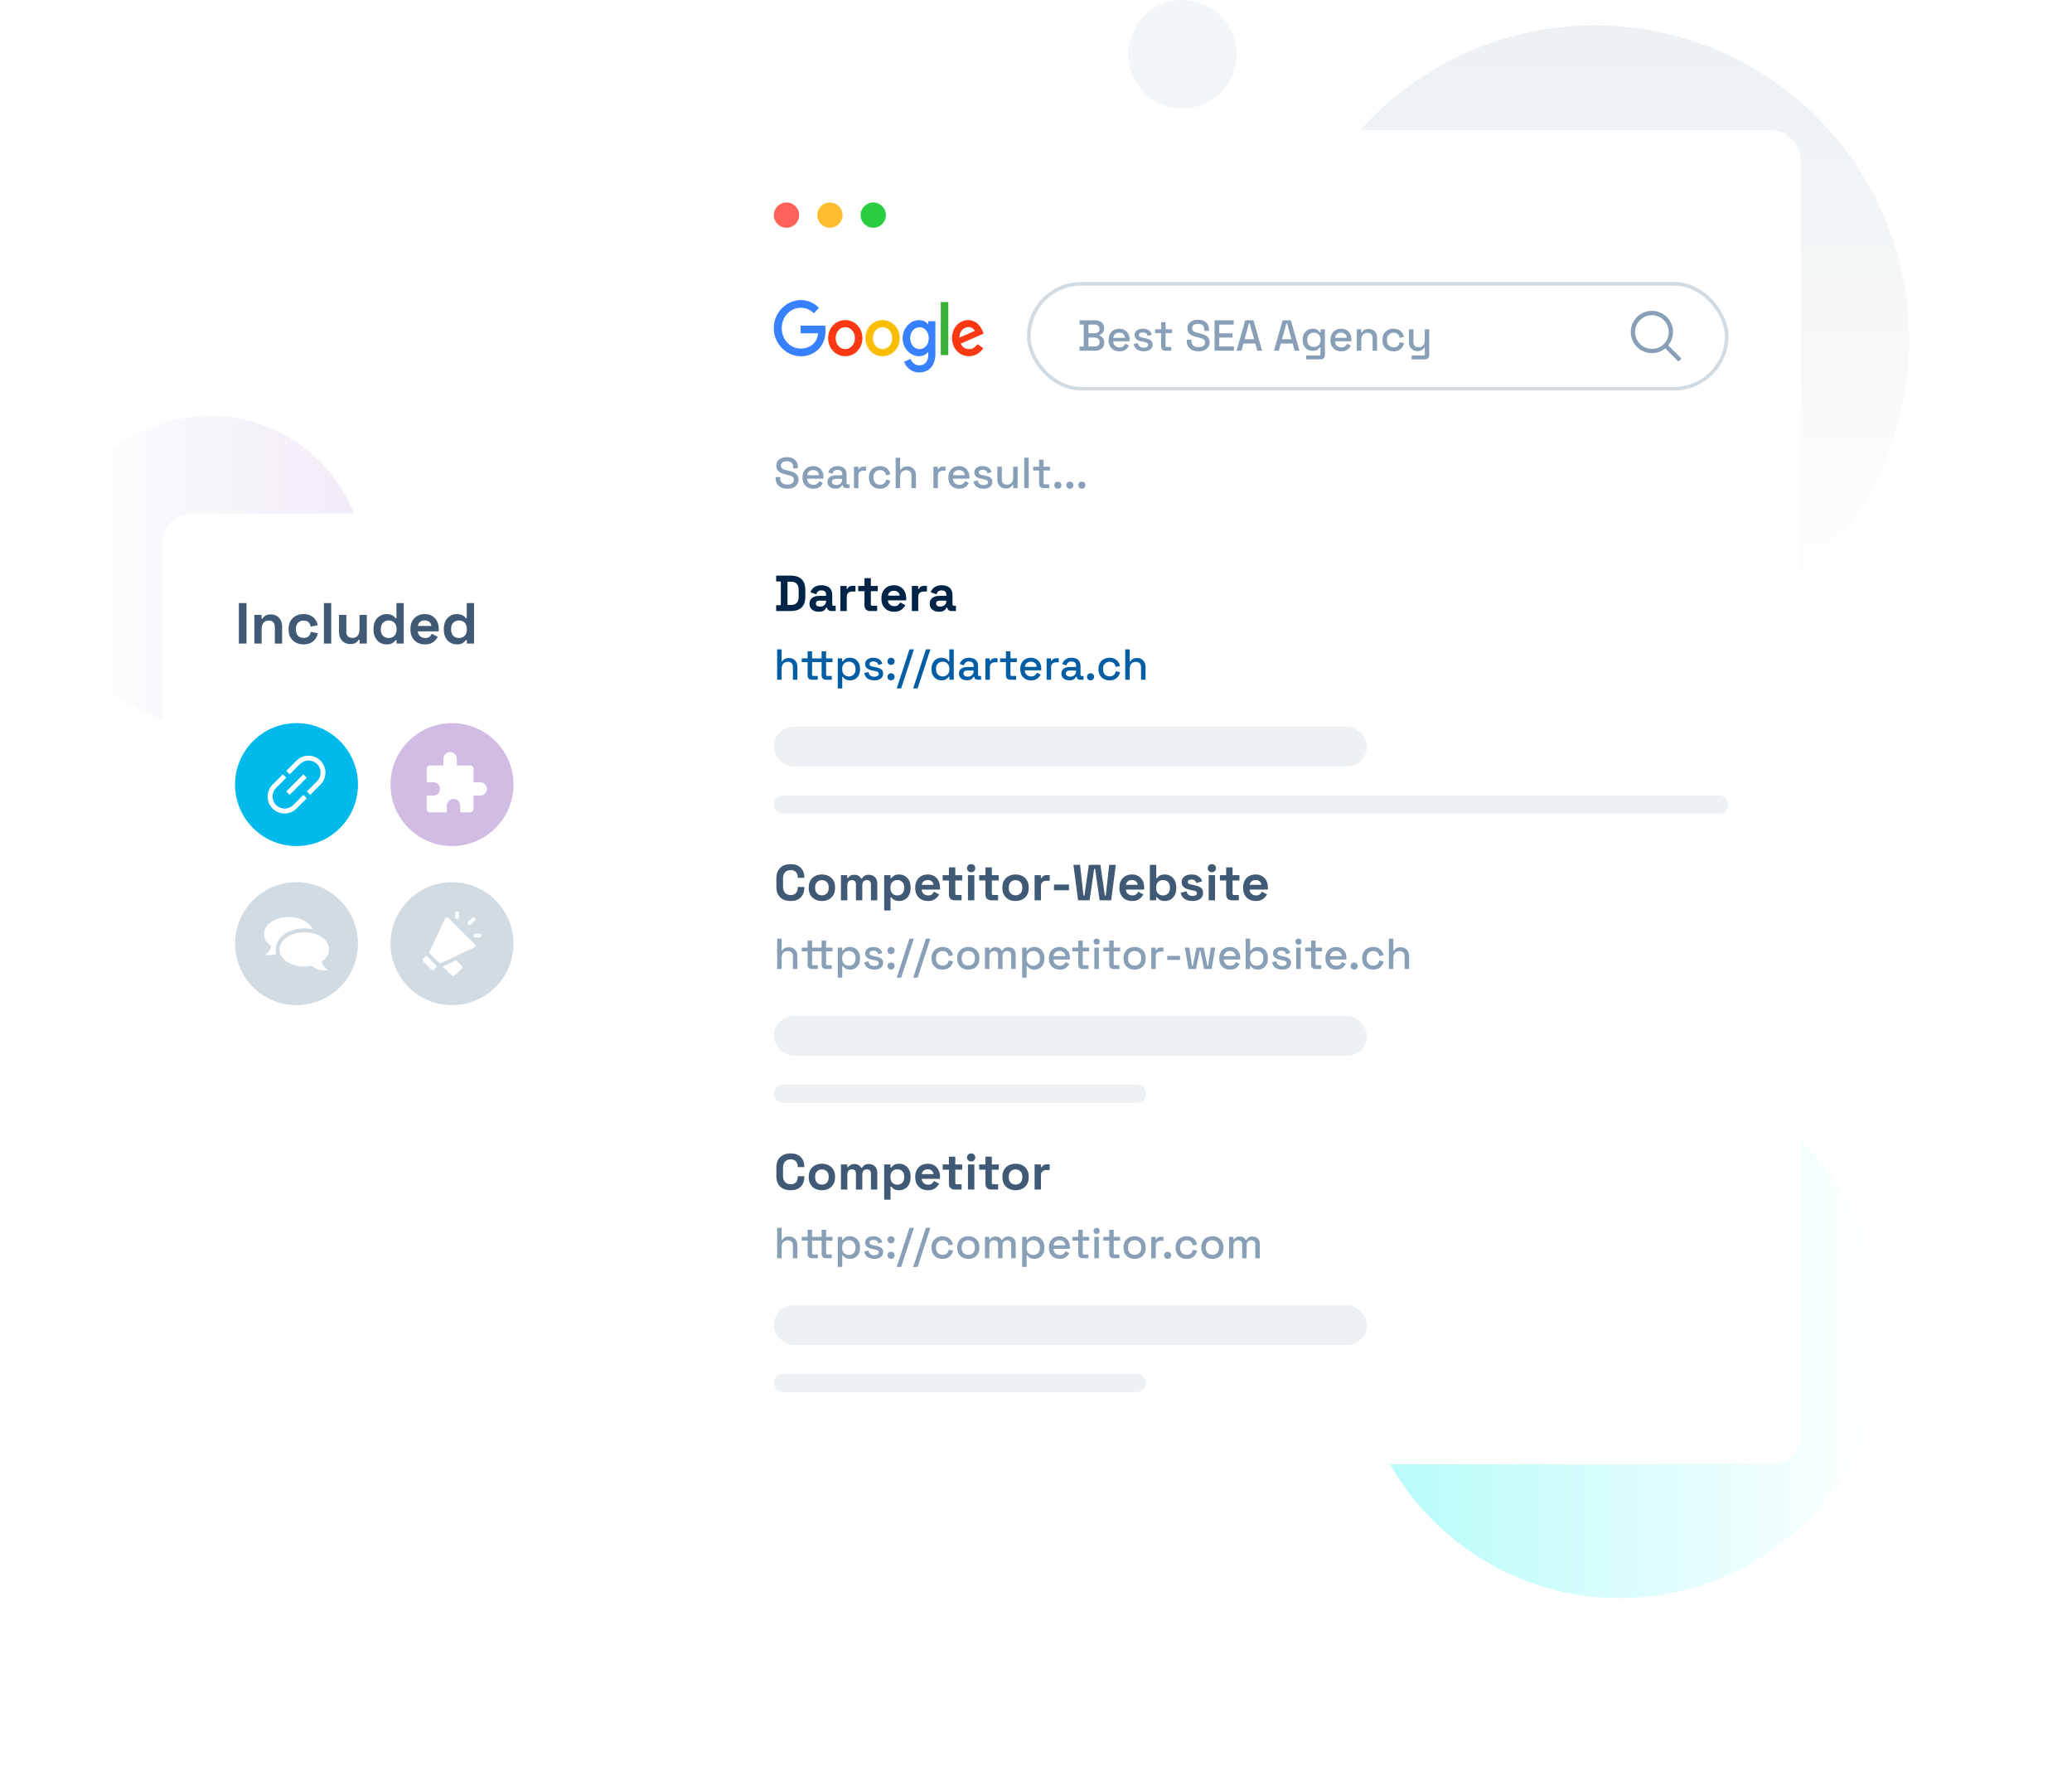 <svg fill="none" height="495" viewBox="0 0 573 495" width="573" xmlns="http://www.w3.org/2000/svg" xmlns:xlink="http://www.w3.org/1999/xlink"><filter id="a" color-interpolation-filters="sRGB" filterUnits="userSpaceOnUse" height="489" width="424" x="149" y="6"><feGaussianBlur stdDeviation="30"/></filter><filter id="b" color-interpolation-filters="sRGB" filterUnits="userSpaceOnUse" height="277" width="237" x="0" y="112"><feGaussianBlur stdDeviation="30"/></filter><linearGradient id="c" gradientUnits="userSpaceOnUse" x1="87" x2="87" y1="-0" y2="174"><stop offset="0" stop-color="#d2dbe2"/><stop offset="1" stop-color="#d2dbe2" stop-opacity="0"/></linearGradient><linearGradient id="d" gradientUnits="userSpaceOnUse" x1="146" x2="0" y1="73" y2="73"><stop offset="0" stop-color="#00f5eb"/><stop offset="1" stop-color="#00f5eb" stop-opacity="0"/></linearGradient><linearGradient id="e" gradientUnits="userSpaceOnUse" x1="0" x2="86" y1="43" y2="43"><stop offset="0" stop-color="#d1bce3"/><stop offset="1" stop-color="#d1bce3" stop-opacity="0"/></linearGradient><clipPath id="f"><path d="m214 83h58v20h-58z"/></clipPath><clipPath id="g"><path d="m451 86h14v14h-14z"/></clipPath><clipPath id="h"><path d="m74 209h16v16h-16z"/></clipPath><clipPath id="i"><path d="m73 252h18v18h-18z"/></clipPath><clipPath id="j"><path d="m116 252h18v18h-18z"/></clipPath><circle cx="87" cy="87" fill="url(#c)" opacity=".4" r="87" transform="matrix(-1 0 0 1 528 7)"/><circle cx="73" cy="73" fill="url(#d)" opacity=".3" r="73" transform="matrix(-1 0 0 1 521 296)"/><circle cx="43" cy="43" fill="url(#e)" opacity=".3" r="43" transform="matrix(-1 0 0 1 101 115)"/><circle cx="15" cy="15" fill="#f3f6f8" r="15" transform="matrix(-1 0 0 1 342 0)"/><g filter="url(#a)"><rect fill="#fff" height="369" rx="8" width="304" x="194" y="36"/></g><circle cx="217.5" cy="59.5" fill="#ff6259" r="3.5"/><circle cx="229.5" cy="59.5" fill="#ffbe2f" r="3.5"/><circle cx="241.5" cy="59.5" fill="#29cd41" r="3.5"/><path d="m214.644 169v-1.624h1.288v-6.552h-1.288v-1.624h4.032c1.316 0 2.315.336 2.996 1.008.691.663 1.036 1.652 1.036 2.968v1.848c0 1.316-.345 2.31-1.036 2.982-.681.663-1.68.994-2.996.994zm3.136-1.68h.924c.747 0 1.293-.196 1.638-.588s.518-.943.518-1.652v-1.96c0-.719-.173-1.269-.518-1.652-.345-.392-.891-.588-1.638-.588h-.924zm8.68 1.876c-.494 0-.938-.084-1.33-.252-.392-.177-.704-.429-.938-.756-.224-.336-.336-.742-.336-1.218s.112-.873.336-1.19c.234-.327.551-.569.952-.728.411-.168.878-.252 1.4-.252h1.904v-.392c0-.327-.102-.593-.308-.798-.205-.215-.532-.322-.98-.322-.438 0-.765.103-.98.308-.214.196-.354.453-.42.77l-1.624-.546c.112-.355.29-.677.532-.966.252-.299.584-.537.994-.714.42-.187.929-.28 1.526-.28.915 0 1.638.229 2.17.686s.798 1.12.798 1.988v2.59c0 .28.131.42.392.42h.56v1.456h-1.176c-.345 0-.63-.084-.854-.252s-.336-.392-.336-.672v-.014h-.266c-.037.112-.121.261-.252.448-.13.177-.336.336-.616.476s-.662.21-1.148.21zm.308-1.428c.495 0 .896-.135 1.204-.406.318-.28.476-.649.476-1.106v-.14h-1.778c-.326 0-.583.07-.77.21-.186.14-.28.336-.28.588s.098.457.294.616.481.238.854.238zm5.63 1.232v-6.944h1.736v.784h.252c.103-.28.271-.485.504-.616.243-.131.523-.196.84-.196h.84v1.568h-.868c-.448 0-.817.121-1.106.364-.289.233-.434.597-.434 1.092v3.948zm8.211 0c-.458 0-.831-.14-1.12-.42-.28-.289-.42-.672-.42-1.148v-3.92h-1.736v-1.456h1.736v-2.156h1.764v2.156h1.904v1.456h-1.904v3.612c0 .28.13.42.392.42h1.344v1.456zm6.642.196c-.69 0-1.302-.145-1.834-.434-.522-.299-.933-.714-1.232-1.246-.289-.541-.434-1.176-.434-1.904v-.168c0-.728.145-1.358.434-1.89.29-.541.696-.957 1.218-1.246.523-.299 1.13-.448 1.82-.448.682 0 1.274.154 1.778.462.504.299.896.719 1.176 1.26.28.532.42 1.153.42 1.862v.602h-5.054c.019.476.196.863.532 1.162s.747.448 1.232.448c.495 0 .859-.107 1.092-.322.234-.215.411-.453.532-.714l1.442.756c-.13.243-.322.509-.574.798-.242.28-.569.523-.98.728-.41.196-.933.294-1.568.294zm-1.694-4.466h3.248c-.037-.401-.2-.723-.49-.966-.28-.243-.648-.364-1.106-.364-.476 0-.854.121-1.134.364s-.452.565-.518.966zm6.611 4.27v-6.944h1.736v.784h.252c.102-.28.27-.485.504-.616.242-.131.522-.196.84-.196h.84v1.568h-.868c-.448 0-.817.121-1.106.364-.29.233-.434.597-.434 1.092v3.948zm7.542.196c-.494 0-.938-.084-1.33-.252-.392-.177-.704-.429-.938-.756-.224-.336-.336-.742-.336-1.218s.112-.873.336-1.19c.234-.327.551-.569.952-.728.411-.168.878-.252 1.4-.252h1.904v-.392c0-.327-.102-.593-.308-.798-.205-.215-.532-.322-.98-.322-.438 0-.765.103-.98.308-.214.196-.354.453-.42.77l-1.624-.546c.112-.355.29-.677.532-.966.252-.299.584-.537.994-.714.42-.187.929-.28 1.526-.28.915 0 1.638.229 2.17.686s.798 1.12.798 1.988v2.59c0 .28.131.42.392.42h.56v1.456h-1.176c-.345 0-.63-.084-.854-.252s-.336-.392-.336-.672v-.014h-.266c-.037.112-.121.261-.252.448-.13.177-.336.336-.616.476s-.662.21-1.148.21zm.308-1.428c.495 0 .896-.135 1.204-.406.318-.28.476-.649.476-1.106v-.14h-1.778c-.326 0-.583.07-.77.21-.186.14-.28.336-.28.588s.098.457.294.616.481.238.854.238z" fill="#002448"/><path d="m214.912 188v-8.4h1.236v3.324h.192c.08-.152.192-.3.336-.444.152-.144.348-.26.588-.348.248-.096.56-.144.936-.144.448 0 .844.1 1.188.3.352.2.628.484.828.852.2.36.3.796.3 1.308v3.552h-1.236v-3.456c0-.512-.128-.888-.384-1.128-.256-.248-.608-.372-1.056-.372-.512 0-.924.168-1.236.504-.304.336-.456.824-.456 1.464v2.988zm9.603 0c-.36 0-.648-.108-.864-.324-.208-.216-.312-.504-.312-.864v-3.684h-1.632v-1.044h1.632v-1.956h1.236v1.956h1.392v1.044h-1.392v3.468c0 .24.112.36.336.36h1.236v1.044zm3.888 0c-.36 0-.648-.108-.864-.324s-.324-.504-.324-.864v-3.684h-1.248v-1.044h1.248v-1.956h1.236v1.956h1.776v1.044h-1.776v3.468c0 .24.116.36.348.36h1.224v1.044zm3.279 2.4v-8.316h1.212v.852h.192c.152-.264.38-.5.684-.708.312-.208.756-.312 1.332-.312.496 0 .948.12 1.356.36.416.24.748.588.996 1.044.256.448.384.992.384 1.632v.18c0 .64-.124 1.188-.372 1.644-.248.448-.58.792-.996 1.032s-.872.36-1.368.36c-.384 0-.708-.048-.972-.144s-.476-.216-.636-.36c-.16-.152-.288-.308-.384-.468h-.192v3.204zm3.06-3.312c.544 0 .988-.172 1.332-.516s.516-.836.516-1.476v-.108c0-.632-.176-1.12-.528-1.464-.344-.344-.784-.516-1.32-.516-.528 0-.968.172-1.32.516-.344.344-.516.832-.516 1.464v.108c0 .64.172 1.132.516 1.476.352.344.792.516 1.32.516zm7.051 1.08c-.752 0-1.376-.168-1.872-.504s-.8-.844-.912-1.524l1.152-.276c.064.328.172.588.324.78s.34.328.564.408c.232.08.48.12.744.12.392 0 .692-.076.9-.228.216-.152.324-.348.324-.588s-.1-.416-.3-.528-.496-.204-.888-.276l-.408-.072c-.4-.072-.764-.176-1.092-.312s-.588-.324-.78-.564-.288-.548-.288-.924c0-.56.208-.992.624-1.296.416-.312.968-.468 1.656-.468.664 0 1.208.152 1.632.456.432.296.712.7.84 1.212l-1.152.324c-.072-.36-.224-.612-.456-.756-.232-.152-.52-.228-.864-.228-.336 0-.6.064-.792.192-.192.12-.288.292-.288.516 0 .24.092.416.276.528.192.112.448.196.768.252l.42.072c.424.072.812.172 1.164.3s.628.312.828.552c.208.24.312.56.312.96 0 .592-.22 1.052-.66 1.38s-1.032.492-1.776.492zm4.625 0c-.28 0-.516-.092-.708-.276-.184-.184-.276-.42-.276-.708s.092-.52.276-.696c.192-.184.428-.276.708-.276s.512.092.696.276c.192.184.288.416.288.696 0 .288-.096.524-.288.708-.184.184-.416.276-.696.276zm0-4.284c-.28 0-.516-.092-.708-.276-.184-.184-.276-.42-.276-.708s.092-.52.276-.696c.192-.184.428-.276.708-.276s.512.092.696.276c.192.184.288.416.288.696 0 .288-.096.524-.288.708-.184.184-.416.276-.696.276zm1.564 6.516 3.528-10.8h1.236l-3.528 10.8zm4.547 0 3.528-10.8h1.236l-3.528 10.8zm7.815-2.232c-.488 0-.94-.12-1.356-.36s-.752-.584-1.008-1.032c-.248-.456-.372-1.004-.372-1.644v-.18c0-.632.124-1.176.372-1.632s.58-.804.996-1.044.872-.36 1.368-.36c.384 0 .704.048.96.144.264.096.48.22.648.372.168.144.296.296.384.456h.192v-3.288h1.236v8.4h-1.212v-.84h-.192c-.152.256-.384.488-.696.696-.304.208-.744.312-1.32.312zm.348-1.08c.536 0 .976-.172 1.32-.516.352-.344.528-.836.528-1.476v-.108c0-.632-.172-1.12-.516-1.464s-.788-.516-1.332-.516c-.528 0-.968.172-1.32.516-.344.344-.516.832-.516 1.464v.108c0 .64.172 1.132.516 1.476.352.344.792.516 1.32.516zm6.728 1.08c-.424 0-.804-.072-1.14-.216-.328-.144-.592-.356-.792-.636-.192-.28-.288-.62-.288-1.02 0-.408.096-.744.288-1.008.2-.272.468-.476.804-.612.344-.136.732-.204 1.164-.204h1.8v-.384c0-.344-.104-.62-.312-.828s-.528-.312-.96-.312c-.424 0-.748.1-.972.3s-.372.46-.444.78l-1.152-.372c.096-.32.248-.608.456-.864.216-.264.5-.476.852-.636s.776-.24 1.272-.24c.768 0 1.372.196 1.812.588s.66.948.66 1.668v2.436c0 .24.112.36.336.36h.504v1.032h-.924c-.28 0-.508-.072-.684-.216s-.264-.34-.264-.588v-.036h-.18c-.064.12-.16.26-.288.42s-.316.3-.564.42c-.248.112-.576.168-.984.168zm.18-1.02c.496 0 .896-.14 1.2-.42.304-.288.456-.68.456-1.176v-.12h-1.728c-.328 0-.592.072-.792.216-.2.136-.3.34-.3.612s.104.488.312.648.492.24.852.24zm4.91.852v-5.916h1.212v.696h.192c.096-.248.248-.428.456-.54.216-.12.48-.18.792-.18h.708v1.116h-.756c-.4 0-.728.112-.984.336-.256.216-.384.552-.384 1.008v3.48zm6.86 0c-.36 0-.648-.108-.864-.324-.208-.216-.312-.504-.312-.864v-3.684h-1.632v-1.044h1.632v-1.956h1.236v1.956h1.764v1.044h-1.764v3.468c0 .24.112.36.336.36h1.236v1.044zm5.777.168c-.6 0-1.124-.124-1.572-.372-.448-.256-.8-.612-1.056-1.068-.248-.464-.372-1-.372-1.608v-.144c0-.616.124-1.152.372-1.608.248-.464.592-.82 1.032-1.068.448-.256.964-.384 1.548-.384.568 0 1.064.128 1.488.384.432.248.768.596 1.008 1.044s.36.972.36 1.572v.468h-4.548c.016.52.188.936.516 1.248.336.304.752.456 1.248.456.464 0 .812-.104 1.044-.312.24-.208.424-.448.552-.72l1.02.528c-.112.224-.276.46-.492.708-.208.248-.484.456-.828.624s-.784.252-1.32.252zm-1.728-3.732h3.276c-.032-.448-.192-.796-.48-1.044-.288-.256-.664-.384-1.128-.384s-.844.128-1.14.384c-.288.248-.464.596-.528 1.044zm6.024 3.564v-5.916h1.212v.696h.192c.096-.248.248-.428.456-.54.216-.12.48-.18.792-.18h.708v1.116h-.756c-.4 0-.728.112-.984.336-.256.216-.384.552-.384 1.008v3.48zm6.313.168c-.424 0-.804-.072-1.14-.216-.328-.144-.592-.356-.792-.636-.192-.28-.288-.62-.288-1.02 0-.408.096-.744.288-1.008.2-.272.468-.476.804-.612.344-.136.732-.204 1.164-.204h1.8v-.384c0-.344-.104-.62-.312-.828s-.528-.312-.96-.312c-.424 0-.748.1-.972.3s-.372.46-.444.78l-1.152-.372c.096-.32.248-.608.456-.864.216-.264.5-.476.852-.636s.776-.24 1.272-.24c.768 0 1.372.196 1.812.588s.66.948.66 1.668v2.436c0 .24.112.36.336.36h.504v1.032h-.924c-.28 0-.508-.072-.684-.216s-.264-.34-.264-.588v-.036h-.18c-.064.12-.16.26-.288.42s-.316.3-.564.42c-.248.112-.576.168-.984.168zm.18-1.02c.496 0 .896-.14 1.2-.42.304-.288.456-.68.456-1.176v-.12h-1.728c-.328 0-.592.072-.792.216-.2.136-.3.34-.3.612s.104.488.312.648.492.24.852.24zm5.654 1.02c-.28 0-.516-.092-.708-.276-.184-.184-.276-.42-.276-.708s.092-.52.276-.696c.192-.184.428-.276.708-.276s.512.092.696.276c.192.184.288.416.288.696 0 .288-.096.524-.288.708-.184.184-.416.276-.696.276zm5.238 0c-.568 0-1.084-.12-1.548-.36-.456-.24-.82-.588-1.092-1.044-.264-.456-.396-1.004-.396-1.644v-.156c0-.64.132-1.184.396-1.632.272-.456.636-.804 1.092-1.044.464-.248.98-.372 1.548-.372s1.052.104 1.452.312.72.484.96.828c.248.344.408.724.48 1.14l-1.2.252c-.04-.264-.124-.504-.252-.72s-.308-.388-.54-.516-.524-.192-.876-.192c-.344 0-.656.08-.936.24-.272.152-.488.376-.648.672-.16.288-.24.64-.24 1.056v.108c0 .416.08.772.24 1.068s.376.52.648.672c.28.152.592.228.936.228.52 0 .916-.132 1.188-.396.272-.272.444-.616.516-1.032l1.2.276c-.096.408-.268.784-.516 1.128-.24.344-.56.62-.96.828-.4.2-.884.3-1.452.3zm4.354-.168v-8.4h1.236v3.324h.192c.08-.152.192-.3.336-.444.152-.144.348-.26.588-.348.248-.096.56-.144.936-.144.448 0 .844.1 1.188.3.352.2.628.484.828.852.2.36.3.796.3 1.308v3.552h-1.236v-3.456c0-.512-.128-.888-.384-1.128-.256-.248-.608-.372-1.056-.372-.512 0-.924.168-1.236.504-.304.336-.456.824-.456 1.464v2.988z" fill="#015ea5"/><rect fill="#edf1f4" height="11" rx="5.5" width="164" x="214" y="201"/><rect fill="#edf1f4" height="5" rx="2.5" width="264" x="214" y="220"/><path d="m218.648 249.196c-1.213 0-2.175-.336-2.884-1.008-.709-.681-1.064-1.652-1.064-2.912v-2.352c0-1.26.355-2.226 1.064-2.898.709-.681 1.671-1.022 2.884-1.022 1.204 0 2.133.331 2.786.994.663.653.994 1.554.994 2.702v.084h-1.82v-.14c0-.579-.163-1.055-.49-1.428-.317-.373-.807-.56-1.47-.56-.653 0-1.167.201-1.54.602s-.56.947-.56 1.638v2.408c0 .681.187 1.227.56 1.638.373.401.887.602 1.54.602.663 0 1.153-.187 1.47-.56.327-.383.49-.859.49-1.428v-.252h1.82v.196c0 1.148-.331 2.053-.994 2.716-.653.653-1.582.98-2.786.98zm8.646 0c-.691 0-1.312-.14-1.862-.42-.551-.28-.985-.686-1.302-1.218-.318-.532-.476-1.171-.476-1.918v-.224c0-.747.158-1.386.476-1.918.317-.532.751-.938 1.302-1.218.55-.28 1.171-.42 1.862-.42.69 0 1.311.14 1.862.42.55.28.984.686 1.302 1.218.317.532.476 1.171.476 1.918v.224c0 .747-.159 1.386-.476 1.918-.318.532-.752.938-1.302 1.218-.551.28-1.172.42-1.862.42zm0-1.568c.541 0 .989-.173 1.344-.518.354-.355.532-.859.532-1.512v-.14c0-.653-.178-1.153-.532-1.498-.346-.355-.794-.532-1.344-.532-.542 0-.99.177-1.344.532-.355.345-.532.845-.532 1.498v.14c0 .653.177 1.157.532 1.512.354.345.802.518 1.344.518zm5.268 1.372v-6.944h1.736v.756h.252c.121-.233.322-.434.602-.602.28-.177.649-.266 1.106-.266.495 0 .891.098 1.19.294.299.187.527.434.686.742h.252c.159-.299.383-.546.672-.742s.7-.294 1.232-.294c.429 0 .817.093 1.162.28.355.177.635.453.84.826.215.364.322.826.322 1.386v4.564h-1.764v-4.438c0-.383-.098-.667-.294-.854-.196-.196-.471-.294-.826-.294-.401 0-.714.131-.938.392-.215.252-.322.616-.322 1.092v4.102h-1.764v-4.438c0-.383-.098-.667-.294-.854-.196-.196-.471-.294-.826-.294-.401 0-.714.131-.938.392-.215.252-.322.616-.322 1.092v4.102zm11.949 2.8v-9.744h1.736v.84h.252c.159-.271.406-.509.742-.714.336-.215.817-.322 1.442-.322.56 0 1.078.14 1.554.42.476.271.859.672 1.148 1.204.29.532.434 1.176.434 1.932v.224c0 .756-.144 1.4-.434 1.932-.289.532-.672.938-1.148 1.218-.476.271-.994.406-1.554.406-.42 0-.774-.051-1.064-.154-.28-.093-.508-.215-.686-.364-.168-.159-.303-.317-.406-.476h-.252v3.598zm3.64-4.144c.551 0 1.004-.173 1.358-.518.364-.355.546-.868.546-1.54v-.14c0-.672-.182-1.181-.546-1.526-.364-.355-.816-.532-1.358-.532-.541 0-.994.177-1.358.532-.364.345-.546.854-.546 1.526v.14c0 .672.182 1.185.546 1.54.364.345.817.518 1.358.518zm8.452 1.54c-.691 0-1.302-.145-1.834-.434-.523-.299-.933-.714-1.232-1.246-.289-.541-.434-1.176-.434-1.904v-.168c0-.728.145-1.358.434-1.89.289-.541.695-.957 1.218-1.246.523-.299 1.129-.448 1.82-.448.681 0 1.274.154 1.778.462.504.299.896.719 1.176 1.26.28.532.42 1.153.42 1.862v.602h-5.054c.019.476.196.863.532 1.162s.747.448 1.232.448c.495 0 .859-.107 1.092-.322s.411-.453.532-.714l1.442.756c-.131.243-.322.509-.574.798-.243.28-.569.523-.98.728-.411.196-.933.294-1.568.294zm-1.694-4.466h3.248c-.037-.401-.201-.723-.49-.966-.28-.243-.649-.364-1.106-.364-.476 0-.854.121-1.134.364s-.453.565-.518.966zm9.051 4.27c-.457 0-.83-.14-1.12-.42-.28-.289-.42-.672-.42-1.148v-3.92h-1.736v-1.456h1.736v-2.156h1.764v2.156h1.904v1.456h-1.904v3.612c0 .28.131.42.392.42h1.344v1.456zm3.725 0v-6.944h1.764v6.944zm.882-7.756c-.317 0-.588-.103-.812-.308-.215-.205-.322-.476-.322-.812s.107-.607.322-.812c.224-.205.495-.308.812-.308.327 0 .597.103.812.308s.322.476.322.812-.107.607-.322.812-.485.308-.812.308zm5.497 7.756c-.458 0-.831-.14-1.12-.42-.28-.289-.42-.672-.42-1.148v-3.92h-1.736v-1.456h1.736v-2.156h1.764v2.156h1.904v1.456h-1.904v3.612c0 .28.13.42.392.42h1.344v1.456zm6.783.196c-.691 0-1.312-.14-1.862-.42-.551-.28-.985-.686-1.302-1.218-.318-.532-.476-1.171-.476-1.918v-.224c0-.747.158-1.386.476-1.918.317-.532.751-.938 1.302-1.218.55-.28 1.171-.42 1.862-.42.69 0 1.311.14 1.862.42.55.28.984.686 1.302 1.218.317.532.476 1.171.476 1.918v.224c0 .747-.159 1.386-.476 1.918-.318.532-.752.938-1.302 1.218-.551.28-1.172.42-1.862.42zm0-1.568c.541 0 .989-.173 1.344-.518.354-.355.532-.859.532-1.512v-.14c0-.653-.178-1.153-.532-1.498-.346-.355-.794-.532-1.344-.532-.542 0-.99.177-1.344.532-.355.345-.532.845-.532 1.498v.14c0 .653.177 1.157.532 1.512.354.345.802.518 1.344.518zm5.268 1.372v-6.944h1.736v.784h.252c.102-.28.27-.485.504-.616.242-.131.522-.196.84-.196h.84v1.568h-.868c-.448 0-.817.121-1.106.364-.29.233-.434.597-.434 1.092v3.948zm5.358-2.772v-1.596h4.144v1.596zm6.663 2.772-1.288-9.8h1.834l.952 8.512h.252l1.232-8.512h3.192l1.232 8.512h.252l.952-8.512h1.834l-1.288 9.8h-3.192l-1.26-8.708h-.252l-1.26 8.708zm14.932.196c-.691 0-1.302-.145-1.834-.434-.523-.299-.934-.714-1.232-1.246-.29-.541-.434-1.176-.434-1.904v-.168c0-.728.144-1.358.434-1.89.289-.541.695-.957 1.218-1.246.522-.299 1.129-.448 1.82-.448.681 0 1.274.154 1.778.462.504.299.896.719 1.176 1.26.28.532.42 1.153.42 1.862v.602h-5.054c.018.476.196.863.532 1.162s.746.448 1.232.448c.494 0 .858-.107 1.092-.322.233-.215.41-.453.532-.714l1.442.756c-.131.243-.322.509-.574.798-.243.28-.57.523-.98.728-.411.196-.934.294-1.568.294zm-1.694-4.466h3.248c-.038-.401-.201-.723-.49-.966-.28-.243-.649-.364-1.106-.364-.476 0-.854.121-1.134.364s-.453.565-.518.966zm10.782 4.466c-.625 0-1.106-.107-1.442-.322s-.583-.453-.742-.714h-.252v.84h-1.736v-9.8h1.764v3.654h.252c.103-.168.238-.327.406-.476.177-.149.406-.271.686-.364.289-.103.644-.154 1.064-.154.56 0 1.078.14 1.554.42.476.271.859.672 1.148 1.204s.434 1.176.434 1.932v.224c0 .756-.145 1.4-.434 1.932s-.672.938-1.148 1.218c-.476.271-.994.406-1.554.406zm-.532-1.54c.541 0 .994-.173 1.358-.518.364-.355.546-.868.546-1.54v-.14c0-.672-.182-1.181-.546-1.526-.355-.355-.807-.532-1.358-.532-.541 0-.994.177-1.358.532-.364.345-.546.854-.546 1.526v.14c0 .672.182 1.185.546 1.54.364.345.817.518 1.358.518zm8.172 1.54c-.906 0-1.648-.196-2.226-.588-.579-.392-.929-.952-1.05-1.68l1.624-.42c.065.327.172.583.322.77.158.187.35.322.574.406.233.075.485.112.756.112.41 0 .714-.07.91-.21.196-.149.294-.331.294-.546s-.094-.378-.28-.49c-.187-.121-.486-.219-.896-.294l-.392-.07c-.486-.093-.929-.219-1.33-.378-.402-.168-.724-.397-.966-.686-.243-.289-.364-.663-.364-1.12 0-.691.252-1.218.756-1.582.504-.373 1.166-.56 1.988-.56.774 0 1.418.173 1.932.518.513.345.849.798 1.008 1.358l-1.638.504c-.075-.355-.229-.607-.462-.756-.224-.149-.504-.224-.84-.224s-.593.061-.77.182c-.178.112-.266.271-.266.476 0 .224.093.392.28.504.186.103.438.182.756.238l.392.07c.522.093.994.219 1.414.378.429.149.765.369 1.008.658.252.28.378.663.378 1.148 0 .728-.266 1.293-.798 1.694-.523.392-1.228.588-2.114.588zm4.457-.196v-6.944h1.764v6.944zm.882-7.756c-.317 0-.588-.103-.812-.308-.214-.205-.322-.476-.322-.812s.108-.607.322-.812c.224-.205.495-.308.812-.308.327 0 .598.103.812.308.215.205.322.476.322.812s-.107.607-.322.812c-.214.205-.485.308-.812.308zm5.497 7.756c-.457 0-.83-.14-1.12-.42-.28-.289-.42-.672-.42-1.148v-3.92h-1.736v-1.456h1.736v-2.156h1.764v2.156h1.904v1.456h-1.904v3.612c0 .28.131.42.392.42h1.344v1.456zm6.643.196c-.691 0-1.302-.145-1.834-.434-.523-.299-.933-.714-1.232-1.246-.289-.541-.434-1.176-.434-1.904v-.168c0-.728.145-1.358.434-1.89.289-.541.695-.957 1.218-1.246.523-.299 1.129-.448 1.82-.448.681 0 1.274.154 1.778.462.504.299.896.719 1.176 1.26.28.532.42 1.153.42 1.862v.602h-5.054c.019.476.196.863.532 1.162s.747.448 1.232.448c.495 0 .859-.107 1.092-.322s.411-.453.532-.714l1.442.756c-.131.243-.322.509-.574.798-.243.28-.569.523-.98.728-.411.196-.933.294-1.568.294zm-1.694-4.466h3.248c-.037-.401-.201-.723-.49-.966-.28-.243-.649-.364-1.106-.364-.476 0-.854.121-1.134.364s-.453.565-.518.966z" fill="#405a75"/><path d="m214.912 268v-8.4h1.236v3.324h.192c.08-.152.192-.3.336-.444.152-.144.348-.26.588-.348.248-.096.56-.144.936-.144.448 0 .844.1 1.188.3.352.2.628.484.828.852.2.36.3.796.3 1.308v3.552h-1.236v-3.456c0-.512-.128-.888-.384-1.128-.256-.248-.608-.372-1.056-.372-.512 0-.924.168-1.236.504-.304.336-.456.824-.456 1.464v2.988zm9.603 0c-.36 0-.648-.108-.864-.324-.208-.216-.312-.504-.312-.864v-3.684h-1.632v-1.044h1.632v-1.956h1.236v1.956h1.392v1.044h-1.392v3.468c0 .24.112.36.336.36h1.236v1.044zm3.888 0c-.36 0-.648-.108-.864-.324s-.324-.504-.324-.864v-3.684h-1.248v-1.044h1.248v-1.956h1.236v1.956h1.776v1.044h-1.776v3.468c0 .24.116.36.348.36h1.224v1.044zm3.279 2.4v-8.316h1.212v.852h.192c.152-.264.38-.5.684-.708.312-.208.756-.312 1.332-.312.496 0 .948.12 1.356.36.416.24.748.588.996 1.044.256.448.384.992.384 1.632v.18c0 .64-.124 1.188-.372 1.644-.248.448-.58.792-.996 1.032s-.872.36-1.368.36c-.384 0-.708-.048-.972-.144s-.476-.216-.636-.36c-.16-.152-.288-.308-.384-.468h-.192v3.204zm3.06-3.312c.544 0 .988-.172 1.332-.516s.516-.836.516-1.476v-.108c0-.632-.176-1.12-.528-1.464-.344-.344-.784-.516-1.32-.516-.528 0-.968.172-1.32.516-.344.344-.516.832-.516 1.464v.108c0 .64.172 1.132.516 1.476.352.344.792.516 1.32.516zm7.051 1.08c-.752 0-1.376-.168-1.872-.504s-.8-.844-.912-1.524l1.152-.276c.064.328.172.588.324.78s.34.328.564.408c.232.08.48.12.744.12.392 0 .692-.076.9-.228.216-.152.324-.348.324-.588s-.1-.416-.3-.528-.496-.204-.888-.276l-.408-.072c-.4-.072-.764-.176-1.092-.312s-.588-.324-.78-.564-.288-.548-.288-.924c0-.56.208-.992.624-1.296.416-.312.968-.468 1.656-.468.664 0 1.208.152 1.632.456.432.296.712.7.84 1.212l-1.152.324c-.072-.36-.224-.612-.456-.756-.232-.152-.52-.228-.864-.228-.336 0-.6.064-.792.192-.192.12-.288.292-.288.516 0 .24.092.416.276.528.192.112.448.196.768.252l.42.072c.424.072.812.172 1.164.3s.628.312.828.552c.208.24.312.56.312.96 0 .592-.22 1.052-.66 1.38s-1.032.492-1.776.492zm4.625 0c-.28 0-.516-.092-.708-.276-.184-.184-.276-.42-.276-.708s.092-.52.276-.696c.192-.184.428-.276.708-.276s.512.092.696.276c.192.184.288.416.288.696 0 .288-.096.524-.288.708-.184.184-.416.276-.696.276zm0-4.284c-.28 0-.516-.092-.708-.276-.184-.184-.276-.42-.276-.708s.092-.52.276-.696c.192-.184.428-.276.708-.276s.512.092.696.276c.192.184.288.416.288.696 0 .288-.096.524-.288.708-.184.184-.416.276-.696.276zm1.564 6.516 3.528-10.8h1.236l-3.528 10.8zm4.547 0 3.528-10.8h1.236l-3.528 10.8zm8.115-2.232c-.568 0-1.084-.12-1.548-.36-.456-.24-.82-.588-1.092-1.044-.264-.456-.396-1.004-.396-1.644v-.156c0-.64.132-1.184.396-1.632.272-.456.636-.804 1.092-1.044.464-.248.98-.372 1.548-.372s1.052.104 1.452.312.72.484.96.828c.248.344.408.724.48 1.14l-1.2.252c-.04-.264-.124-.504-.252-.72s-.308-.388-.54-.516-.524-.192-.876-.192c-.344 0-.656.08-.936.24-.272.152-.488.376-.648.672-.16.288-.24.64-.24 1.056v.108c0 .416.08.772.24 1.068s.376.52.648.672c.28.152.592.228.936.228.52 0 .916-.132 1.188-.396.272-.272.444-.616.516-1.032l1.2.276c-.096.408-.268.784-.516 1.128-.24.344-.56.62-.96.828-.4.2-.884.3-1.452.3zm7.126 0c-.592 0-1.12-.12-1.584-.36-.456-.248-.816-.6-1.08-1.056s-.396-.996-.396-1.62v-.18c0-.624.132-1.16.396-1.608.264-.456.624-.808 1.08-1.056.464-.248.992-.372 1.584-.372s1.12.124 1.584.372.828.6 1.092 1.056c.264.448.396.984.396 1.608v.18c0 .624-.132 1.164-.396 1.62s-.628.808-1.092 1.056c-.464.24-.992.36-1.584.36zm0-1.104c.544 0 .984-.172 1.32-.516.344-.352.516-.836.516-1.452v-.108c0-.616-.168-1.096-.504-1.44-.336-.352-.78-.528-1.332-.528-.536 0-.976.176-1.32.528-.336.344-.504.824-.504 1.44v.108c0 .616.168 1.1.504 1.452.344.344.784.516 1.32.516zm4.611.936v-5.916h1.212v.696h.192c.112-.208.292-.392.54-.552s.584-.24 1.008-.24c.44 0 .792.092 1.056.276.272.176.476.404.612.684h.192c.136-.272.332-.5.588-.684.264-.184.636-.276 1.116-.276.384 0 .724.08 1.02.24.296.152.532.384.708.696.176.304.264.684.264 1.14v3.936h-1.236v-3.84c0-.36-.1-.636-.3-.828-.192-.2-.468-.3-.828-.3-.384 0-.692.124-.924.372s-.348.604-.348 1.068v3.528h-1.236v-3.84c0-.36-.1-.636-.3-.828-.192-.2-.468-.3-.828-.3-.384 0-.692.124-.924.372s-.348.604-.348 1.068v3.528zm10.289 2.4v-8.316h1.212v.852h.192c.152-.264.38-.5.684-.708.312-.208.756-.312 1.332-.312.496 0 .948.12 1.356.36.416.24.748.588.996 1.044.256.448.384.992.384 1.632v.18c0 .64-.124 1.188-.372 1.644-.248.448-.58.792-.996 1.032s-.872.36-1.368.36c-.384 0-.708-.048-.972-.144s-.476-.216-.636-.36c-.16-.152-.288-.308-.384-.468h-.192v3.204zm3.06-3.312c.544 0 .988-.172 1.332-.516s.516-.836.516-1.476v-.108c0-.632-.176-1.12-.528-1.464-.344-.344-.784-.516-1.32-.516-.528 0-.968.172-1.32.516-.344.344-.516.832-.516 1.464v.108c0 .64.172 1.132.516 1.476.352.344.792.516 1.32.516zm7.339 1.08c-.6 0-1.124-.124-1.572-.372-.448-.256-.8-.612-1.056-1.068-.248-.464-.372-1-.372-1.608v-.144c0-.616.124-1.152.372-1.608.248-.464.592-.82 1.032-1.068.448-.256.964-.384 1.548-.384.568 0 1.064.128 1.488.384.432.248.768.596 1.008 1.044s.36.972.36 1.572v.468h-4.548c.016.52.188.936.516 1.248.336.304.752.456 1.248.456.464 0 .812-.104 1.044-.312.24-.208.424-.448.552-.72l1.02.528c-.112.224-.276.46-.492.708-.208.248-.484.456-.828.624s-.784.252-1.32.252zm-1.728-3.732h3.276c-.032-.448-.192-.796-.48-1.044-.288-.256-.664-.384-1.128-.384s-.844.128-1.14.384c-.288.248-.464.596-.528 1.044zm8.021 3.564c-.36 0-.648-.108-.864-.324-.208-.216-.312-.504-.312-.864v-3.684h-1.632v-1.044h1.632v-1.956h1.236v1.956h1.764v1.044h-1.764v3.468c0 .24.112.36.336.36h1.236v1.044zm3.277 0v-5.916h1.236v5.916zm.624-6.72c-.24 0-.444-.076-.612-.228-.16-.16-.24-.364-.24-.612s.08-.448.24-.6c.168-.16.372-.24.612-.24.248 0 .452.08.612.24.16.152.24.352.24.6s-.08.452-.24.612c-.16.152-.364.228-.612.228zm4.666 6.72c-.36 0-.648-.108-.864-.324-.208-.216-.312-.504-.312-.864v-3.684h-1.632v-1.044h1.632v-1.956h1.236v1.956h1.764v1.044h-1.764v3.468c0 .24.112.36.336.36h1.236v1.044zm5.837.168c-.592 0-1.12-.12-1.584-.36-.456-.248-.816-.6-1.08-1.056s-.396-.996-.396-1.62v-.18c0-.624.132-1.16.396-1.608.264-.456.624-.808 1.08-1.056.464-.248.992-.372 1.584-.372s1.12.124 1.584.372.828.6 1.092 1.056c.264.448.396.984.396 1.608v.18c0 .624-.132 1.164-.396 1.62s-.628.808-1.092 1.056c-.464.24-.992.36-1.584.36zm0-1.104c.544 0 .984-.172 1.32-.516.344-.352.516-.836.516-1.452v-.108c0-.616-.168-1.096-.504-1.44-.336-.352-.78-.528-1.332-.528-.536 0-.976.176-1.32.528-.336.344-.504.824-.504 1.44v.108c0 .616.168 1.1.504 1.452.344.344.784.516 1.32.516zm4.611.936v-5.916h1.212v.696h.192c.096-.248.248-.428.456-.54.216-.12.48-.18.792-.18h.708v1.116h-.756c-.4 0-.728.112-.984.336-.256.216-.384.552-.384 1.008v3.48zm4.417-2.508v-1.128h3.552v1.128zm5.887 2.508-1.008-5.916h1.236l.744 5.088h.192l1.032-5.088h2.004l1.02 5.088h.192l.744-5.088h1.236l-1.008 5.916h-2.076l-1.02-5.076h-.192l-1.02 5.076zm11.498.168c-.6 0-1.124-.124-1.572-.372-.448-.256-.8-.612-1.056-1.068-.248-.464-.372-1-.372-1.608v-.144c0-.616.124-1.152.372-1.608.248-.464.592-.82 1.032-1.068.448-.256.964-.384 1.548-.384.568 0 1.064.128 1.488.384.432.248.768.596 1.008 1.044s.36.972.36 1.572v.468h-4.548c.016.52.188.936.516 1.248.336.304.752.456 1.248.456.464 0 .812-.104 1.044-.312.24-.208.424-.448.552-.72l1.02.528c-.112.224-.276.46-.492.708-.208.248-.484.456-.828.624s-.784.252-1.32.252zm-1.728-3.732h3.276c-.032-.448-.192-.796-.48-1.044-.288-.256-.664-.384-1.128-.384s-.844.128-1.14.384c-.288.248-.464.596-.528 1.044zm9.444 3.732c-.576 0-1.02-.104-1.333-.312-.303-.208-.531-.44-.683-.696h-.192v.84h-1.212v-8.4h1.236v3.288h.192c.096-.16.224-.312.384-.456.16-.152.372-.276.636-.372s.588-.144.972-.144c.496 0 .952.12 1.368.36s.748.588.996 1.044.372 1 .372 1.632v.18c0 .64-.128 1.188-.384 1.644-.248.448-.58.792-.996 1.032-.408.24-.86.36-1.356.36zm-.36-1.08c.536 0 .976-.172 1.32-.516.352-.344.528-.836.528-1.476v-.108c0-.632-.172-1.12-.516-1.464s-.788-.516-1.332-.516c-.528 0-.968.172-1.32.516-.344.344-.516.832-.516 1.464v.108c0 .64.172 1.132.516 1.476.352.344.792.516 1.32.516zm7.051 1.08c-.752 0-1.376-.168-1.872-.504s-.8-.844-.912-1.524l1.152-.276c.064.328.172.588.324.78s.34.328.564.408c.232.08.48.12.744.12.392 0 .692-.076.9-.228.216-.152.324-.348.324-.588s-.1-.416-.3-.528-.496-.204-.888-.276l-.408-.072c-.4-.072-.764-.176-1.092-.312s-.588-.324-.78-.564-.288-.548-.288-.924c0-.56.208-.992.624-1.296.416-.312.968-.468 1.656-.468.664 0 1.208.152 1.632.456.432.296.712.7.84 1.212l-1.152.324c-.072-.36-.224-.612-.456-.756-.232-.152-.52-.228-.864-.228-.336 0-.6.064-.792.192-.192.12-.288.292-.288.516 0 .24.092.416.276.528.192.112.448.196.768.252l.42.072c.424.072.812.172 1.164.3s.628.312.828.552c.208.24.312.56.312.96 0 .592-.22 1.052-.66 1.38s-1.032.492-1.776.492zm3.881-.168v-5.916h1.236v5.916zm.624-6.72c-.24 0-.444-.076-.612-.228-.16-.16-.24-.364-.24-.612s.08-.448.24-.6c.168-.16.372-.24.612-.24.248 0 .452.08.612.24.16.152.24.352.24.6s-.08.452-.24.612c-.16.152-.364.228-.612.228zm4.666 6.72c-.36 0-.648-.108-.864-.324-.208-.216-.312-.504-.312-.864v-3.684h-1.632v-1.044h1.632v-1.956h1.236v1.956h1.764v1.044h-1.764v3.468c0 .24.112.36.336.36h1.236v1.044zm5.777.168c-.6 0-1.124-.124-1.572-.372-.448-.256-.8-.612-1.056-1.068-.248-.464-.372-1-.372-1.608v-.144c0-.616.124-1.152.372-1.608.248-.464.592-.82 1.032-1.068.448-.256.964-.384 1.548-.384.568 0 1.064.128 1.488.384.432.248.768.596 1.008 1.044s.36.972.36 1.572v.468h-4.548c.016.52.188.936.516 1.248.336.304.752.456 1.248.456.464 0 .812-.104 1.044-.312.24-.208.424-.448.552-.72l1.02.528c-.112.224-.276.46-.492.708-.208.248-.484.456-.828.624s-.784.252-1.32.252zm-1.728-3.732h3.276c-.032-.448-.192-.796-.48-1.044-.288-.256-.664-.384-1.128-.384s-.844.128-1.14.384c-.288.248-.464.596-.528 1.044zm6.686 3.732c-.28 0-.516-.092-.708-.276-.184-.184-.276-.42-.276-.708s.092-.52.276-.696c.192-.184.428-.276.708-.276s.512.092.696.276c.192.184.288.416.288.696 0 .288-.096.524-.288.708-.184.184-.416.276-.696.276zm5.238 0c-.568 0-1.084-.12-1.548-.36-.456-.24-.82-.588-1.092-1.044-.264-.456-.396-1.004-.396-1.644v-.156c0-.64.132-1.184.396-1.632.272-.456.636-.804 1.092-1.044.464-.248.98-.372 1.548-.372s1.052.104 1.452.312.72.484.96.828c.248.344.408.724.48 1.14l-1.2.252c-.04-.264-.124-.504-.252-.72s-.308-.388-.54-.516-.524-.192-.876-.192c-.344 0-.656.08-.936.24-.272.152-.488.376-.648.672-.16.288-.24.64-.24 1.056v.108c0 .416.08.772.24 1.068s.376.52.648.672c.28.152.592.228.936.228.52 0 .916-.132 1.188-.396.272-.272.444-.616.516-1.032l1.2.276c-.096.408-.268.784-.516 1.128-.24.344-.56.62-.96.828-.4.2-.884.3-1.452.3zm4.354-.168v-8.4h1.236v3.324h.192c.08-.152.192-.3.336-.444.152-.144.348-.26.588-.348.248-.096.56-.144.936-.144.448 0 .844.1 1.188.3.352.2.628.484.828.852.2.36.3.796.3 1.308v3.552h-1.236v-3.456c0-.512-.128-.888-.384-1.128-.256-.248-.608-.372-1.056-.372-.512 0-.924.168-1.236.504-.304.336-.456.824-.456 1.464v2.988z" fill="#889fb7"/><rect fill="#edf1f4" height="11" rx="5.5" width="164" x="214" y="281"/><rect fill="#edf1f4" height="5" rx="2.5" width="103" x="214" y="300"/><path d="m218.648 329.196c-1.213 0-2.175-.336-2.884-1.008-.709-.681-1.064-1.652-1.064-2.912v-2.352c0-1.26.355-2.226 1.064-2.898.709-.681 1.671-1.022 2.884-1.022 1.204 0 2.133.331 2.786.994.663.653.994 1.554.994 2.702v.084h-1.82v-.14c0-.579-.163-1.055-.49-1.428-.317-.373-.807-.56-1.47-.56-.653 0-1.167.201-1.54.602s-.56.947-.56 1.638v2.408c0 .681.187 1.227.56 1.638.373.401.887.602 1.54.602.663 0 1.153-.187 1.47-.56.327-.383.49-.859.49-1.428v-.252h1.82v.196c0 1.148-.331 2.053-.994 2.716-.653.653-1.582.98-2.786.98zm8.646 0c-.691 0-1.312-.14-1.862-.42-.551-.28-.985-.686-1.302-1.218-.318-.532-.476-1.171-.476-1.918v-.224c0-.747.158-1.386.476-1.918.317-.532.751-.938 1.302-1.218.55-.28 1.171-.42 1.862-.42.69 0 1.311.14 1.862.42.55.28.984.686 1.302 1.218.317.532.476 1.171.476 1.918v.224c0 .747-.159 1.386-.476 1.918-.318.532-.752.938-1.302 1.218-.551.28-1.172.42-1.862.42zm0-1.568c.541 0 .989-.173 1.344-.518.354-.355.532-.859.532-1.512v-.14c0-.653-.178-1.153-.532-1.498-.346-.355-.794-.532-1.344-.532-.542 0-.99.177-1.344.532-.355.345-.532.845-.532 1.498v.14c0 .653.177 1.157.532 1.512.354.345.802.518 1.344.518zm5.268 1.372v-6.944h1.736v.756h.252c.121-.233.322-.434.602-.602.28-.177.649-.266 1.106-.266.495 0 .891.098 1.19.294.299.187.527.434.686.742h.252c.159-.299.383-.546.672-.742s.7-.294 1.232-.294c.429 0 .817.093 1.162.28.355.177.635.453.84.826.215.364.322.826.322 1.386v4.564h-1.764v-4.438c0-.383-.098-.667-.294-.854-.196-.196-.471-.294-.826-.294-.401 0-.714.131-.938.392-.215.252-.322.616-.322 1.092v4.102h-1.764v-4.438c0-.383-.098-.667-.294-.854-.196-.196-.471-.294-.826-.294-.401 0-.714.131-.938.392-.215.252-.322.616-.322 1.092v4.102zm11.949 2.8v-9.744h1.736v.84h.252c.159-.271.406-.509.742-.714.336-.215.817-.322 1.442-.322.56 0 1.078.14 1.554.42.476.271.859.672 1.148 1.204.29.532.434 1.176.434 1.932v.224c0 .756-.144 1.4-.434 1.932-.289.532-.672.938-1.148 1.218-.476.271-.994.406-1.554.406-.42 0-.774-.051-1.064-.154-.28-.093-.508-.215-.686-.364-.168-.159-.303-.317-.406-.476h-.252v3.598zm3.64-4.144c.551 0 1.004-.173 1.358-.518.364-.355.546-.868.546-1.54v-.14c0-.672-.182-1.181-.546-1.526-.364-.355-.816-.532-1.358-.532-.541 0-.994.177-1.358.532-.364.345-.546.854-.546 1.526v.14c0 .672.182 1.185.546 1.54.364.345.817.518 1.358.518zm8.452 1.54c-.691 0-1.302-.145-1.834-.434-.523-.299-.933-.714-1.232-1.246-.289-.541-.434-1.176-.434-1.904v-.168c0-.728.145-1.358.434-1.89.289-.541.695-.957 1.218-1.246.523-.299 1.129-.448 1.82-.448.681 0 1.274.154 1.778.462.504.299.896.719 1.176 1.26.28.532.42 1.153.42 1.862v.602h-5.054c.019.476.196.863.532 1.162s.747.448 1.232.448c.495 0 .859-.107 1.092-.322s.411-.453.532-.714l1.442.756c-.131.243-.322.509-.574.798-.243.28-.569.523-.98.728-.411.196-.933.294-1.568.294zm-1.694-4.466h3.248c-.037-.401-.201-.723-.49-.966-.28-.243-.649-.364-1.106-.364-.476 0-.854.121-1.134.364s-.453.565-.518.966zm9.051 4.27c-.457 0-.83-.14-1.12-.42-.28-.289-.42-.672-.42-1.148v-3.92h-1.736v-1.456h1.736v-2.156h1.764v2.156h1.904v1.456h-1.904v3.612c0 .28.131.42.392.42h1.344v1.456zm3.725 0v-6.944h1.764v6.944zm.882-7.756c-.317 0-.588-.103-.812-.308-.215-.205-.322-.476-.322-.812s.107-.607.322-.812c.224-.205.495-.308.812-.308.327 0 .597.103.812.308s.322.476.322.812-.107.607-.322.812-.485.308-.812.308zm5.497 7.756c-.458 0-.831-.14-1.12-.42-.28-.289-.42-.672-.42-1.148v-3.92h-1.736v-1.456h1.736v-2.156h1.764v2.156h1.904v1.456h-1.904v3.612c0 .28.13.42.392.42h1.344v1.456zm6.783.196c-.691 0-1.312-.14-1.862-.42-.551-.28-.985-.686-1.302-1.218-.318-.532-.476-1.171-.476-1.918v-.224c0-.747.158-1.386.476-1.918.317-.532.751-.938 1.302-1.218.55-.28 1.171-.42 1.862-.42.69 0 1.311.14 1.862.42.55.28.984.686 1.302 1.218.317.532.476 1.171.476 1.918v.224c0 .747-.159 1.386-.476 1.918-.318.532-.752.938-1.302 1.218-.551.28-1.172.42-1.862.42zm0-1.568c.541 0 .989-.173 1.344-.518.354-.355.532-.859.532-1.512v-.14c0-.653-.178-1.153-.532-1.498-.346-.355-.794-.532-1.344-.532-.542 0-.99.177-1.344.532-.355.345-.532.845-.532 1.498v.14c0 .653.177 1.157.532 1.512.354.345.802.518 1.344.518zm5.268 1.372v-6.944h1.736v.784h.252c.102-.28.27-.485.504-.616.242-.131.522-.196.84-.196h.84v1.568h-.868c-.448 0-.817.121-1.106.364-.29.233-.434.597-.434 1.092v3.948z" fill="#405a75"/><path d="m214.912 348v-8.4h1.236v3.324h.192c.08-.152.192-.3.336-.444.152-.144.348-.26.588-.348.248-.096.56-.144.936-.144.448 0 .844.1 1.188.3.352.2.628.484.828.852.2.36.3.796.3 1.308v3.552h-1.236v-3.456c0-.512-.128-.888-.384-1.128-.256-.248-.608-.372-1.056-.372-.512 0-.924.168-1.236.504-.304.336-.456.824-.456 1.464v2.988zm9.603 0c-.36 0-.648-.108-.864-.324-.208-.216-.312-.504-.312-.864v-3.684h-1.632v-1.044h1.632v-1.956h1.236v1.956h1.392v1.044h-1.392v3.468c0 .24.112.36.336.36h1.236v1.044zm3.888 0c-.36 0-.648-.108-.864-.324s-.324-.504-.324-.864v-3.684h-1.248v-1.044h1.248v-1.956h1.236v1.956h1.776v1.044h-1.776v3.468c0 .24.116.36.348.36h1.224v1.044zm3.279 2.4v-8.316h1.212v.852h.192c.152-.264.38-.5.684-.708.312-.208.756-.312 1.332-.312.496 0 .948.12 1.356.36.416.24.748.588.996 1.044.256.448.384.992.384 1.632v.18c0 .64-.124 1.188-.372 1.644-.248.448-.58.792-.996 1.032s-.872.36-1.368.36c-.384 0-.708-.048-.972-.144s-.476-.216-.636-.36c-.16-.152-.288-.308-.384-.468h-.192v3.204zm3.06-3.312c.544 0 .988-.172 1.332-.516s.516-.836.516-1.476v-.108c0-.632-.176-1.12-.528-1.464-.344-.344-.784-.516-1.32-.516-.528 0-.968.172-1.32.516-.344.344-.516.832-.516 1.464v.108c0 .64.172 1.132.516 1.476.352.344.792.516 1.32.516zm7.051 1.08c-.752 0-1.376-.168-1.872-.504s-.8-.844-.912-1.524l1.152-.276c.064.328.172.588.324.78s.34.328.564.408c.232.08.48.12.744.12.392 0 .692-.076.9-.228.216-.152.324-.348.324-.588s-.1-.416-.3-.528-.496-.204-.888-.276l-.408-.072c-.4-.072-.764-.176-1.092-.312s-.588-.324-.78-.564-.288-.548-.288-.924c0-.56.208-.992.624-1.296.416-.312.968-.468 1.656-.468.664 0 1.208.152 1.632.456.432.296.712.7.84 1.212l-1.152.324c-.072-.36-.224-.612-.456-.756-.232-.152-.52-.228-.864-.228-.336 0-.6.064-.792.192-.192.12-.288.292-.288.516 0 .24.092.416.276.528.192.112.448.196.768.252l.42.072c.424.072.812.172 1.164.3s.628.312.828.552c.208.24.312.56.312.96 0 .592-.22 1.052-.66 1.38s-1.032.492-1.776.492zm4.625 0c-.28 0-.516-.092-.708-.276-.184-.184-.276-.42-.276-.708s.092-.52.276-.696c.192-.184.428-.276.708-.276s.512.092.696.276c.192.184.288.416.288.696 0 .288-.096.524-.288.708-.184.184-.416.276-.696.276zm0-4.284c-.28 0-.516-.092-.708-.276-.184-.184-.276-.42-.276-.708s.092-.52.276-.696c.192-.184.428-.276.708-.276s.512.092.696.276c.192.184.288.416.288.696 0 .288-.096.524-.288.708-.184.184-.416.276-.696.276zm1.564 6.516 3.528-10.8h1.236l-3.528 10.8zm4.547 0 3.528-10.8h1.236l-3.528 10.8zm8.115-2.232c-.568 0-1.084-.12-1.548-.36-.456-.24-.82-.588-1.092-1.044-.264-.456-.396-1.004-.396-1.644v-.156c0-.64.132-1.184.396-1.632.272-.456.636-.804 1.092-1.044.464-.248.98-.372 1.548-.372s1.052.104 1.452.312.72.484.96.828c.248.344.408.724.48 1.14l-1.2.252c-.04-.264-.124-.504-.252-.72s-.308-.388-.54-.516-.524-.192-.876-.192c-.344 0-.656.08-.936.24-.272.152-.488.376-.648.672-.16.288-.24.64-.24 1.056v.108c0 .416.08.772.24 1.068s.376.52.648.672c.28.152.592.228.936.228.52 0 .916-.132 1.188-.396.272-.272.444-.616.516-1.032l1.2.276c-.096.408-.268.784-.516 1.128-.24.344-.56.62-.96.828-.4.2-.884.3-1.452.3zm7.126 0c-.592 0-1.12-.12-1.584-.36-.456-.248-.816-.6-1.08-1.056s-.396-.996-.396-1.62v-.18c0-.624.132-1.16.396-1.608.264-.456.624-.808 1.08-1.056.464-.248.992-.372 1.584-.372s1.12.124 1.584.372.828.6 1.092 1.056c.264.448.396.984.396 1.608v.18c0 .624-.132 1.164-.396 1.62s-.628.808-1.092 1.056c-.464.24-.992.36-1.584.36zm0-1.104c.544 0 .984-.172 1.32-.516.344-.352.516-.836.516-1.452v-.108c0-.616-.168-1.096-.504-1.44-.336-.352-.78-.528-1.332-.528-.536 0-.976.176-1.32.528-.336.344-.504.824-.504 1.44v.108c0 .616.168 1.1.504 1.452.344.344.784.516 1.32.516zm4.611.936v-5.916h1.212v.696h.192c.112-.208.292-.392.54-.552s.584-.24 1.008-.24c.44 0 .792.092 1.056.276.272.176.476.404.612.684h.192c.136-.272.332-.5.588-.684.264-.184.636-.276 1.116-.276.384 0 .724.08 1.02.24.296.152.532.384.708.696.176.304.264.684.264 1.14v3.936h-1.236v-3.84c0-.36-.1-.636-.3-.828-.192-.2-.468-.3-.828-.3-.384 0-.692.124-.924.372s-.348.604-.348 1.068v3.528h-1.236v-3.84c0-.36-.1-.636-.3-.828-.192-.2-.468-.3-.828-.3-.384 0-.692.124-.924.372s-.348.604-.348 1.068v3.528zm10.289 2.4v-8.316h1.212v.852h.192c.152-.264.38-.5.684-.708.312-.208.756-.312 1.332-.312.496 0 .948.12 1.356.36.416.24.748.588.996 1.044.256.448.384.992.384 1.632v.18c0 .64-.124 1.188-.372 1.644-.248.448-.58.792-.996 1.032s-.872.36-1.368.36c-.384 0-.708-.048-.972-.144s-.476-.216-.636-.36c-.16-.152-.288-.308-.384-.468h-.192v3.204zm3.06-3.312c.544 0 .988-.172 1.332-.516s.516-.836.516-1.476v-.108c0-.632-.176-1.12-.528-1.464-.344-.344-.784-.516-1.32-.516-.528 0-.968.172-1.32.516-.344.344-.516.832-.516 1.464v.108c0 .64.172 1.132.516 1.476.352.344.792.516 1.32.516zm7.339 1.08c-.6 0-1.124-.124-1.572-.372-.448-.256-.8-.612-1.056-1.068-.248-.464-.372-1-.372-1.608v-.144c0-.616.124-1.152.372-1.608.248-.464.592-.82 1.032-1.068.448-.256.964-.384 1.548-.384.568 0 1.064.128 1.488.384.432.248.768.596 1.008 1.044s.36.972.36 1.572v.468h-4.548c.016.52.188.936.516 1.248.336.304.752.456 1.248.456.464 0 .812-.104 1.044-.312.24-.208.424-.448.552-.72l1.02.528c-.112.224-.276.46-.492.708-.208.248-.484.456-.828.624s-.784.252-1.32.252zm-1.728-3.732h3.276c-.032-.448-.192-.796-.48-1.044-.288-.256-.664-.384-1.128-.384s-.844.128-1.14.384c-.288.248-.464.596-.528 1.044zm8.021 3.564c-.36 0-.648-.108-.864-.324-.208-.216-.312-.504-.312-.864v-3.684h-1.632v-1.044h1.632v-1.956h1.236v1.956h1.764v1.044h-1.764v3.468c0 .24.112.36.336.36h1.236v1.044zm3.277 0v-5.916h1.236v5.916zm.624-6.72c-.24 0-.444-.076-.612-.228-.16-.16-.24-.364-.24-.612s.08-.448.24-.6c.168-.16.372-.24.612-.24.248 0 .452.08.612.24.16.152.24.352.24.6s-.08.452-.24.612c-.16.152-.364.228-.612.228zm4.666 6.72c-.36 0-.648-.108-.864-.324-.208-.216-.312-.504-.312-.864v-3.684h-1.632v-1.044h1.632v-1.956h1.236v1.956h1.764v1.044h-1.764v3.468c0 .24.112.36.336.36h1.236v1.044zm5.837.168c-.592 0-1.12-.12-1.584-.36-.456-.248-.816-.6-1.08-1.056s-.396-.996-.396-1.62v-.18c0-.624.132-1.16.396-1.608.264-.456.624-.808 1.08-1.056.464-.248.992-.372 1.584-.372s1.12.124 1.584.372.828.6 1.092 1.056c.264.448.396.984.396 1.608v.18c0 .624-.132 1.164-.396 1.62s-.628.808-1.092 1.056c-.464.24-.992.36-1.584.36zm0-1.104c.544 0 .984-.172 1.32-.516.344-.352.516-.836.516-1.452v-.108c0-.616-.168-1.096-.504-1.44-.336-.352-.78-.528-1.332-.528-.536 0-.976.176-1.32.528-.336.344-.504.824-.504 1.44v.108c0 .616.168 1.1.504 1.452.344.344.784.516 1.32.516zm4.611.936v-5.916h1.212v.696h.192c.096-.248.248-.428.456-.54.216-.12.48-.18.792-.18h.708v1.116h-.756c-.4 0-.728.112-.984.336-.256.216-.384.552-.384 1.008v3.48zm4.529.168c-.28 0-.516-.092-.708-.276-.184-.184-.276-.42-.276-.708s.092-.52.276-.696c.192-.184.428-.276.708-.276s.512.092.696.276c.192.184.288.416.288.696 0 .288-.096.524-.288.708-.184.184-.416.276-.696.276zm5.238 0c-.568 0-1.084-.12-1.548-.36-.456-.24-.82-.588-1.092-1.044-.264-.456-.396-1.004-.396-1.644v-.156c0-.64.132-1.184.396-1.632.272-.456.636-.804 1.092-1.044.464-.248.98-.372 1.548-.372s1.052.104 1.452.312.72.484.96.828c.248.344.408.724.48 1.14l-1.2.252c-.04-.264-.124-.504-.252-.72s-.308-.388-.54-.516-.524-.192-.876-.192c-.344 0-.656.08-.936.24-.272.152-.488.376-.648.672-.16.288-.24.64-.24 1.056v.108c0 .416.08.772.24 1.068s.376.52.648.672c.28.152.592.228.936.228.52 0 .916-.132 1.188-.396.272-.272.444-.616.516-1.032l1.2.276c-.096.408-.268.784-.516 1.128-.24.344-.56.62-.96.828-.4.2-.884.3-1.452.3zm7.126 0c-.592 0-1.12-.12-1.584-.36-.456-.248-.816-.6-1.08-1.056s-.396-.996-.396-1.62v-.18c0-.624.132-1.16.396-1.608.264-.456.624-.808 1.08-1.056.464-.248.992-.372 1.584-.372s1.12.124 1.584.372.828.6 1.092 1.056c.264.448.396.984.396 1.608v.18c0 .624-.132 1.164-.396 1.62s-.628.808-1.092 1.056c-.464.24-.992.36-1.584.36zm0-1.104c.544 0 .984-.172 1.32-.516.344-.352.516-.836.516-1.452v-.108c0-.616-.168-1.096-.504-1.44-.336-.352-.78-.528-1.332-.528-.536 0-.976.176-1.32.528-.336.344-.504.824-.504 1.44v.108c0 .616.168 1.1.504 1.452.344.344.784.516 1.32.516zm4.611.936v-5.916h1.212v.696h.192c.112-.208.292-.392.54-.552s.584-.24 1.008-.24c.44 0 .792.092 1.056.276.272.176.476.404.612.684h.192c.136-.272.332-.5.588-.684.264-.184.636-.276 1.116-.276.384 0 .724.08 1.02.24.296.152.532.384.708.696.176.304.264.684.264 1.14v3.936h-1.236v-3.84c0-.36-.1-.636-.3-.828-.192-.2-.468-.3-.828-.3-.384 0-.692.124-.924.372s-.348.604-.348 1.068v3.528h-1.236v-3.84c0-.36-.1-.636-.3-.828-.192-.2-.468-.3-.828-.3-.384 0-.692.124-.924.372s-.348.604-.348 1.068v3.528z" fill="#889fb7"/><rect fill="#edf1f4" height="11" rx="5.5" width="164" x="214" y="361"/><rect fill="#edf1f4" height="5" rx="2.5" width="103" x="214" y="380"/><g clip-path="url(#f)"><path d="m221.143 83.002h.516c1.791.041 3.552.802 4.817 2.149-.467.504-.944.987-1.401 1.491-.711-.679-1.567-1.203-2.501-1.388-1.382-.308-2.871-.031-4.029.802-1.265.874-2.122 2.354-2.306 3.938-.205 1.563.214 3.208 1.177 4.421.925 1.182 2.336 1.923 3.795 1.974 1.363.082 2.784-.36 3.776-1.367.779-.709 1.139-1.789 1.256-2.837-1.616 0-3.231.01-4.847 0v-2.118h6.803c.35 2.272-.156 4.832-1.791 6.457-1.09 1.151-2.598 1.83-4.136 1.964-1.489.154-3.026-.144-4.35-.905-1.586-.894-2.851-2.406-3.474-4.184-.584-1.635-.594-3.485-.049-5.13.497-1.501 1.45-2.827 2.676-3.753 1.178-.915 2.609-1.419 4.068-1.511z" fill="#3780ff"/><path d="m260.164 83.536h2.083v14.681c-.691 0-1.392.01-2.083-.01.01-4.883 0-9.777 0-14.671z" fill="#38b137"/><path d="m232.832 88.625c1.285-.257 2.676.031 3.737.843.963.72 1.635 1.851 1.839 3.084.263 1.429-.068 2.992-.944 4.123-.944 1.264-2.491 1.943-3.999 1.84-1.382-.082-2.725-.812-3.543-2.005-.924-1.316-1.148-3.125-.642-4.668.506-1.655 1.937-2.92 3.552-3.218m.292 1.953c-.526.144-1.012.463-1.362.915-.944 1.193-.886 3.136.155 4.246.594.637 1.489.936 2.316.761.769-.144 1.441-.689 1.81-1.409.643-1.223.458-2.909-.525-3.866-.633-.617-1.557-.874-2.394-.648z" fill="#fa3913"/><path d="m243.145 88.625c1.47-.298 3.076.134 4.175 1.223 1.791 1.696 1.985 4.873.458 6.827-.925 1.234-2.424 1.912-3.903 1.84-1.411-.041-2.802-.781-3.639-2.005-.944-1.347-1.149-3.197-.613-4.77.535-1.604 1.936-2.827 3.522-3.115m.292 1.953c-.525.144-1.012.463-1.362.905-.934 1.172-.895 3.084.107 4.205.594.668 1.518.997 2.374.812.759-.154 1.441-.689 1.81-1.409.633-1.234.448-2.92-.544-3.876-.633-.617-1.558-.864-2.385-.637z" fill="#fcbd06"/><path d="m251.894 89.222c1.119-.74 2.608-.946 3.815-.308.38.175.691.473.993.771.009-.278 0-.565.009-.853.652.01 1.304 0 1.966.01v9.068c-.01 1.367-.34 2.817-1.275 3.814-1.022 1.1-2.588 1.44-3.999 1.214-1.509-.237-2.823-1.399-3.406-2.869.583-.298 1.197-.534 1.8-.812.341.843 1.031 1.563 1.898 1.727.866.165 1.868-.061 2.432-.822.604-.782.604-1.851.575-2.807-.448.463-.964.874-1.587 1.028-1.352.401-2.841-.092-3.883-1.059-1.051-.966-1.673-2.457-1.615-3.938.029-1.676.925-3.29 2.277-4.164m2.015 1.316c-.594.103-1.149.452-1.528.936-.915 1.151-.915 2.992.01 4.123.525.668 1.372 1.038 2.189.946.769-.082 1.479-.596 1.859-1.306.642-1.203.535-2.837-.331-3.886-.535-.648-1.392-.966-2.199-.812z" fill="#3780ff"/><path d="m264.749 89.746c1.168-1.151 2.968-1.542 4.467-.936 1.421.566 2.326 1.994 2.783 3.465-2.112.925-4.214 1.84-6.326 2.766.292.586.74 1.121 1.343 1.337.847.319 1.859.206 2.57-.391.282-.226.506-.524.72-.812.535.38 1.07.75 1.605 1.131-.759 1.203-2.034 2.046-3.406 2.18-1.518.195-3.133-.421-4.116-1.676-1.616-1.974-1.46-5.284.36-7.063m1.041 1.902c-.331.504-.467 1.121-.457 1.727 1.411-.617 2.822-1.234 4.233-1.861-.234-.576-.798-.925-1.372-1.018-.925-.175-1.888.349-2.404 1.151z" fill="#fa3913"/></g><rect height="29" rx="14.5" stroke="#d2dbe2" width="193" x="284.5" y="78.5"/><path d="m298.564 97v-1.152h1.128v-6.096h-1.128v-1.152h4.26c.504 0 .944.088 1.32.264.376.168.668.412.876.732.216.312.324.684.324 1.116v.12c0 .384-.072.7-.216.948s-.32.44-.528.576c-.2.136-.392.232-.576.288v.192c.184.048.38.144.588.288.216.136.396.328.54.576.152.248.228.572.228.972v.12c0 .464-.108.86-.324 1.188s-.516.58-.9.756c-.376.176-.812.264-1.308.264zm2.436-1.176h1.692c.432 0 .772-.104 1.02-.312s.372-.496.372-.864v-.108c0-.368-.124-.656-.372-.864-.24-.208-.58-.312-1.02-.312h-1.692zm0-3.648h1.692c.408 0 .736-.1.984-.3.248-.208.372-.488.372-.84v-.12c0-.352-.124-.628-.372-.828-.24-.208-.568-.312-.984-.312h-1.692zm8.581 4.992c-.6 0-1.124-.124-1.572-.372-.448-.256-.8-.612-1.056-1.068-.248-.464-.372-1-.372-1.608v-.144c0-.616.124-1.152.372-1.608.248-.464.592-.82 1.032-1.068.448-.256.964-.384 1.548-.384.568 0 1.064.128 1.488.384.432.248.768.596 1.008 1.044s.36.972.36 1.572v.468h-4.548c.016.52.188.936.516 1.248.336.304.752.456 1.248.456.464 0 .812-.104 1.044-.312.24-.208.424-.448.552-.72l1.02.528c-.112.224-.276.46-.492.708-.208.248-.484.456-.828.624s-.784.252-1.32.252zm-1.728-3.732h3.276c-.032-.448-.192-.796-.48-1.044-.288-.256-.664-.384-1.128-.384s-.844.128-1.14.384c-.288.248-.464.596-.528 1.044zm8.448 3.732c-.752 0-1.376-.168-1.872-.504s-.8-.844-.912-1.524l1.152-.276c.064.328.172.588.324.78s.34.328.564.408c.232.08.48.12.744.12.392 0 .692-.076.9-.228.216-.152.324-.348.324-.588s-.1-.416-.3-.528-.496-.204-.888-.276l-.408-.072c-.4-.072-.764-.176-1.092-.312s-.588-.324-.78-.564-.288-.548-.288-.924c0-.56.208-.992.624-1.296.416-.312.968-.468 1.656-.468.664 0 1.208.152 1.632.456.432.296.712.7.84 1.212l-1.152.324c-.072-.36-.224-.612-.456-.756-.232-.152-.52-.228-.864-.228-.336 0-.6.064-.792.192-.192.12-.288.292-.288.516 0 .24.092.416.276.528.192.112.448.196.768.252l.42.072c.424.072.812.172 1.164.3s.628.312.828.552c.208.24.312.56.312.96 0 .592-.22 1.052-.66 1.38s-1.032.492-1.776.492zm5.972-.168c-.36 0-.648-.108-.864-.324-.208-.216-.312-.504-.312-.864v-3.684h-1.632v-1.044h1.632v-1.956h1.236v1.956h1.764v1.044h-1.764v3.468c0 .24.112.36.336.36h1.236v1.044zm9.154.168c-.632 0-1.192-.112-1.68-.336s-.872-.552-1.152-.984c-.272-.44-.408-.972-.408-1.596v-.3h1.284v.3c0 .592.176 1.036.528 1.332.36.296.836.444 1.428.444.6 0 1.052-.124 1.356-.372.304-.256.456-.584.456-.984 0-.264-.072-.48-.216-.648s-.348-.3-.612-.396c-.264-.104-.58-.2-.948-.288l-.444-.108c-.536-.128-1.004-.284-1.404-.468-.392-.192-.696-.444-.912-.756s-.324-.712-.324-1.2c0-.496.12-.92.36-1.272.248-.352.588-.624 1.02-.816s.94-.288 1.524-.288 1.104.1 1.56.3c.464.2.828.496 1.092.888s.396.884.396 1.476v.432h-1.284v-.432c0-.36-.076-.652-.228-.876-.144-.224-.348-.388-.612-.492s-.572-.156-.924-.156c-.512 0-.912.108-1.2.324-.28.208-.42.5-.42.876 0 .256.06.468.18.636.128.16.312.292.552.396s.54.196.9.276l.444.108c.544.12 1.024.276 1.44.468.416.184.744.436.984.756s.36.732.36 1.236-.128.944-.384 1.32c-.248.376-.604.672-1.068.888-.464.208-1.012.312-1.644.312zm4.457-.168v-8.4h5.292v1.176h-3.996v2.412h3.66v1.176h-3.66v2.46h4.056v1.176zm6.079 0 2.4-8.4h2.28l2.388 8.4h-1.332l-.552-1.98h-3.288l-.552 1.98zm2.22-3.18h2.64l-1.224-4.416h-.192zm8.116 3.18 2.4-8.4h2.28l2.388 8.4h-1.332l-.552-1.98h-3.288l-.552 1.98zm2.22-3.18h2.64l-1.224-4.416h-.192zm5.734.252v-.18c0-.624.124-1.156.372-1.596.256-.44.592-.78 1.008-1.02s.872-.36 1.368-.36c.576 0 1.016.108 1.32.324.312.216.54.448.684.696h.192v-.852h1.2v7.128c0 .36-.108.648-.324.864-.208.216-.496.324-.864.324h-3.984v-1.08h3.6c.232 0 .348-.12.348-.36v-1.884h-.192c-.088.144-.212.292-.372.444s-.372.276-.636.372c-.256.096-.58.144-.972.144-.496 0-.956-.116-1.38-.348-.416-.24-.748-.58-.996-1.02-.248-.448-.372-.98-.372-1.596zm3.084 1.884c.536 0 .976-.168 1.32-.504.352-.344.528-.816.528-1.416v-.108c0-.616-.172-1.088-.516-1.416-.344-.336-.788-.504-1.332-.504-.528 0-.968.168-1.32.504-.344.328-.516.8-.516 1.416v.108c0 .6.172 1.072.516 1.416.352.336.792.504 1.32.504zm7.592 1.212c-.6 0-1.124-.124-1.572-.372-.448-.256-.8-.612-1.056-1.068-.248-.464-.372-1-.372-1.608v-.144c0-.616.124-1.152.372-1.608.248-.464.592-.82 1.032-1.068.448-.256.964-.384 1.548-.384.568 0 1.064.128 1.488.384.432.248.768.596 1.008 1.044s.36.972.36 1.572v.468h-4.548c.016.52.188.936.516 1.248.336.304.752.456 1.248.456.464 0 .812-.104 1.044-.312.24-.208.424-.448.552-.72l1.02.528c-.112.224-.276.46-.492.708-.208.248-.484.456-.828.624s-.784.252-1.32.252zm-1.728-3.732h3.276c-.032-.448-.192-.796-.48-1.044-.288-.256-.664-.384-1.128-.384s-.844.128-1.14.384c-.288.248-.464.596-.528 1.044zm6.024 3.564v-5.916h1.212v.888h.192c.112-.24.312-.464.6-.672s.716-.312 1.284-.312c.448 0 .844.1 1.188.3.352.2.628.484.828.852.2.36.3.796.3 1.308v3.552h-1.236v-3.456c0-.512-.128-.888-.384-1.128-.256-.248-.608-.372-1.056-.372-.512 0-.924.168-1.236.504-.304.336-.456.824-.456 1.464v2.988zm10.13.168c-.568 0-1.084-.12-1.548-.36-.456-.24-.82-.588-1.092-1.044-.264-.456-.396-1.004-.396-1.644v-.156c0-.64.132-1.184.396-1.632.272-.456.636-.804 1.092-1.044.464-.248.98-.372 1.548-.372s1.052.104 1.452.312.72.484.96.828c.248.344.408.724.48 1.14l-1.2.252c-.04-.264-.124-.504-.252-.72s-.308-.388-.54-.516-.524-.192-.876-.192c-.344 0-.656.08-.936.24-.272.152-.488.376-.648.672-.16.288-.24.64-.24 1.056v.108c0 .416.08.772.24 1.068s.376.52.648.672c.28.152.592.228.936.228.52 0 .916-.132 1.188-.396.272-.272.444-.616.516-1.032l1.2.276c-.096.408-.268.784-.516 1.128-.24.344-.56.62-.96.828-.4.2-.884.3-1.452.3zm5.038 2.232v-1.08h3.3c.224 0 .336-.12.336-.36v-1.824h-.192c-.072.16-.184.316-.336.468-.144.144-.34.264-.588.36s-.56.144-.936.144c-.448 0-.848-.1-1.2-.3s-.628-.484-.828-.852-.3-.804-.3-1.308v-3.564h1.236v3.468c0 .512.128.892.384 1.14.256.24.612.36 1.068.36.504 0 .908-.168 1.212-.504.312-.336.468-.824.468-1.464v-3h1.236v7.128c0 .36-.108.648-.324.864-.208.216-.496.324-.864.324z" fill="#889fb7"/><g clip-path="url(#g)"><path d="m464.999 99.175-3.653-3.653c.949-1.161 1.416-2.641 1.303-4.136-.112-1.495-.794-2.889-1.906-3.895-1.112-1.006-2.567-1.546-4.066-1.508-1.498.037-2.925.649-3.985 1.71-1.06 1.06-1.672 2.487-1.71 3.985-.037 1.499.503 2.954 1.508 4.066 1.006 1.112 2.401 1.794 3.895 1.907 1.495.112 2.976-.354 4.136-1.303l3.653 3.652zm-8.167-2.675c-.923 0-1.825-.274-2.592-.786-.768-.513-1.366-1.242-1.719-2.094-.353-.853-.446-1.791-.266-2.696.181-.905.625-1.737 1.278-2.389.652-.653 1.484-1.097 2.389-1.277s1.844-.088 2.696.266c.853.353 1.582.951 2.095 1.719.512.767.786 1.67.786 2.593-.001 1.237-.493 2.423-1.368 3.298s-2.061 1.367-3.299 1.368z" fill="#889fb7"/></g><path d="m217.732 135.168c-.632 0-1.192-.112-1.68-.336s-.872-.552-1.152-.984c-.272-.44-.408-.972-.408-1.596v-.3h1.284v.3c0 .592.176 1.036.528 1.332.36.296.836.444 1.428.444.6 0 1.052-.124 1.356-.372.304-.256.456-.584.456-.984 0-.264-.072-.48-.216-.648s-.348-.3-.612-.396c-.264-.104-.58-.2-.948-.288l-.444-.108c-.536-.128-1.004-.284-1.404-.468-.392-.192-.696-.444-.912-.756s-.324-.712-.324-1.2c0-.496.12-.92.36-1.272.248-.352.588-.624 1.02-.816s.94-.288 1.524-.288 1.104.1 1.56.3c.464.2.828.496 1.092.888s.396.884.396 1.476v.432h-1.284v-.432c0-.36-.076-.652-.228-.876-.144-.224-.348-.388-.612-.492s-.572-.156-.924-.156c-.512 0-.912.108-1.2.324-.28.208-.42.5-.42.876 0 .256.06.468.18.636.128.16.312.292.552.396s.54.196.9.276l.444.108c.544.12 1.024.276 1.44.468.416.184.744.436.984.756s.36.732.36 1.236-.128.944-.384 1.32c-.248.376-.604.672-1.068.888-.464.208-1.012.312-1.644.312zm7.205 0c-.6 0-1.124-.124-1.572-.372-.448-.256-.8-.612-1.056-1.068-.248-.464-.372-1-.372-1.608v-.144c0-.616.124-1.152.372-1.608.248-.464.592-.82 1.032-1.068.448-.256.964-.384 1.548-.384.568 0 1.064.128 1.488.384.432.248.768.596 1.008 1.044s.36.972.36 1.572v.468h-4.548c.016.52.188.936.516 1.248.336.304.752.456 1.248.456.464 0 .812-.104 1.044-.312.24-.208.424-.448.552-.72l1.02.528c-.112.224-.276.46-.492.708-.208.248-.484.456-.828.624s-.784.252-1.32.252zm-1.728-3.732h3.276c-.032-.448-.192-.796-.48-1.044-.288-.256-.664-.384-1.128-.384s-.844.128-1.14.384c-.288.248-.464.596-.528 1.044zm7.859 3.732c-.424 0-.804-.072-1.14-.216-.328-.144-.592-.356-.792-.636-.192-.28-.288-.62-.288-1.02 0-.408.096-.744.288-1.008.2-.272.468-.476.804-.612.344-.136.732-.204 1.164-.204h1.8v-.384c0-.344-.104-.62-.312-.828s-.528-.312-.96-.312c-.424 0-.748.1-.972.3s-.372.46-.444.78l-1.152-.372c.096-.32.248-.608.456-.864.216-.264.5-.476.852-.636s.776-.24 1.272-.24c.768 0 1.372.196 1.812.588s.66.948.66 1.668v2.436c0 .24.112.36.336.36h.504v1.032h-.924c-.28 0-.508-.072-.684-.216s-.264-.34-.264-.588v-.036h-.18c-.064.12-.16.26-.288.42s-.316.3-.564.42c-.248.112-.576.168-.984.168zm.18-1.02c.496 0 .896-.14 1.2-.42.304-.288.456-.68.456-1.176v-.12h-1.728c-.328 0-.592.072-.792.216-.2.136-.3.34-.3.612s.104.488.312.648.492.24.852.24zm4.91.852v-5.916h1.212v.696h.192c.096-.248.248-.428.456-.54.216-.12.48-.18.792-.18h.708v1.116h-.756c-.4 0-.728.112-.984.336-.256.216-.384.552-.384 1.008v3.48zm7.178.168c-.568 0-1.084-.12-1.548-.36-.456-.24-.82-.588-1.092-1.044-.264-.456-.396-1.004-.396-1.644v-.156c0-.64.132-1.184.396-1.632.272-.456.636-.804 1.092-1.044.464-.248.98-.372 1.548-.372s1.052.104 1.452.312.72.484.96.828c.248.344.408.724.48 1.14l-1.2.252c-.04-.264-.124-.504-.252-.72s-.308-.388-.54-.516-.524-.192-.876-.192c-.344 0-.656.08-.936.24-.272.152-.488.376-.648.672-.16.288-.24.64-.24 1.056v.108c0 .416.08.772.24 1.068s.376.52.648.672c.28.152.592.228.936.228.52 0 .916-.132 1.188-.396.272-.272.444-.616.516-1.032l1.2.276c-.096.408-.268.784-.516 1.128-.24.344-.56.62-.96.828-.4.2-.884.3-1.452.3zm4.353-.168v-8.4h1.236v3.324h.192c.08-.152.192-.3.336-.444.152-.144.348-.26.588-.348.248-.096.56-.144.936-.144.448 0 .844.1 1.188.3.352.2.628.484.828.852.2.36.3.796.3 1.308v3.552h-1.236v-3.456c0-.512-.128-.888-.384-1.128-.256-.248-.608-.372-1.056-.372-.512 0-.924.168-1.236.504-.304.336-.456.824-.456 1.464v2.988zm10.442 0v-5.916h1.212v.696h.192c.096-.248.248-.428.456-.54.216-.12.48-.18.792-.18h.708v1.116h-.756c-.4 0-.728.112-.984.336-.256.216-.384.552-.384 1.008v3.48zm7.141.168c-.6 0-1.124-.124-1.572-.372-.448-.256-.8-.612-1.056-1.068-.248-.464-.372-1-.372-1.608v-.144c0-.616.124-1.152.372-1.608.248-.464.592-.82 1.032-1.068.448-.256.964-.384 1.548-.384.568 0 1.064.128 1.488.384.432.248.768.596 1.008 1.044s.36.972.36 1.572v.468h-4.548c.016.52.188.936.516 1.248.336.304.752.456 1.248.456.464 0 .812-.104 1.044-.312.24-.208.424-.448.552-.72l1.02.528c-.112.224-.276.46-.492.708-.208.248-.484.456-.828.624s-.784.252-1.32.252zm-1.728-3.732h3.276c-.032-.448-.192-.796-.48-1.044-.288-.256-.664-.384-1.128-.384s-.844.128-1.14.384c-.288.248-.464.596-.528 1.044zm8.448 3.732c-.752 0-1.376-.168-1.872-.504s-.8-.844-.912-1.524l1.152-.276c.064.328.172.588.324.78s.34.328.564.408c.232.08.48.12.744.12.392 0 .692-.076.9-.228.216-.152.324-.348.324-.588s-.1-.416-.3-.528-.496-.204-.888-.276l-.408-.072c-.4-.072-.764-.176-1.092-.312s-.588-.324-.78-.564-.288-.548-.288-.924c0-.56.208-.992.624-1.296.416-.312.968-.468 1.656-.468.664 0 1.208.152 1.632.456.432.296.712.7.84 1.212l-1.152.324c-.072-.36-.224-.612-.456-.756-.232-.152-.52-.228-.864-.228-.336 0-.6.064-.792.192-.192.12-.288.292-.288.516 0 .24.092.416.276.528.192.112.448.196.768.252l.42.072c.424.072.812.172 1.164.3s.628.312.828.552c.208.24.312.56.312.96 0 .592-.22 1.052-.66 1.38s-1.032.492-1.776.492zm6.149-.06c-.448 0-.848-.1-1.2-.3s-.628-.484-.828-.852-.3-.808-.3-1.32v-3.552h1.236v3.468c0 .512.128.892.384 1.14.256.24.612.36 1.068.36.504 0 .908-.168 1.212-.504.312-.344.468-.836.468-1.476v-2.988h1.236v5.916h-1.212v-.888h-.192c-.112.24-.312.468-.6.684-.288.208-.712.312-1.272.312zm5.103-.108v-8.4h1.236v8.4zm5.29 0c-.36 0-.648-.108-.864-.324-.208-.216-.312-.504-.312-.864v-3.684h-1.632v-1.044h1.632v-1.956h1.236v1.956h1.764v1.044h-1.764v3.468c0 .24.112.36.336.36h1.236v1.044zm4.02.168c-.28 0-.516-.092-.708-.276-.184-.184-.276-.42-.276-.708s.092-.52.276-.696c.192-.184.428-.276.708-.276s.512.092.696.276c.192.184.288.416.288.696 0 .288-.096.524-.288.708-.184.184-.416.276-.696.276zm3.317 0c-.28 0-.516-.092-.708-.276-.184-.184-.276-.42-.276-.708s.092-.52.276-.696c.192-.184.428-.276.708-.276s.512.092.696.276c.192.184.288.416.288.696 0 .288-.096.524-.288.708-.184.184-.416.276-.696.276zm3.316 0c-.28 0-.516-.092-.708-.276-.184-.184-.276-.42-.276-.708s.092-.52.276-.696c.192-.184.428-.276.708-.276s.512.092.696.276c.192.184.288.416.288.696 0 .288-.096.524-.288.708-.184.184-.416.276-.696.276z" fill="#889fb7"/><g filter="url(#b)"><rect fill="#fff" height="157" rx="8" width="117" x="45" y="142"/></g><path d="m66.056 178v-11.2h2.112v11.2zm4.283 0v-7.936h1.984v1.04h.288c.128-.277.368-.539.72-.784.352-.256.885-.384 1.6-.384.619 0 1.157.144 1.616.432.469.277.832.667 1.088 1.168.256.491.384 1.067.384 1.728v4.736h-2.016v-4.576c0-.597-.149-1.045-.448-1.344-.288-.299-.704-.448-1.248-.448-.619 0-1.099.208-1.44.624-.341.405-.512.976-.512 1.712v4.032zm13.587.224c-.768 0-1.467-.16-2.096-.48-.619-.32-1.109-.784-1.472-1.392-.363-.608-.544-1.344-.544-2.208v-.224c0-.864.181-1.6.544-2.208.363-.608.853-1.072 1.472-1.392.629-.32 1.328-.48 2.096-.48.757 0 1.408.133 1.952.4s.981.635 1.312 1.104c.341.459.565.981.672 1.568l-1.952.416c-.043-.32-.139-.608-.288-.864-.149-.256-.363-.459-.64-.608-.267-.149-.603-.224-1.008-.224-.405 0-.773.091-1.104.272-.32.171-.576.432-.768.784-.181.341-.272.763-.272 1.264v.16c0 .501.091.928.272 1.28.192.341.448.603.768.784.331.171.699.256 1.104.256.608 0 1.067-.155 1.376-.464.32-.32.523-.736.608-1.248l1.952.464c-.139.565-.379 1.083-.72 1.552-.331.459-.768.821-1.312 1.088s-1.195.4-1.952.4zm5.647-.224v-11.2h2.016v11.2zm7.274.128c-.619 0-1.163-.139-1.632-.416-.459-.288-.816-.683-1.072-1.184s-.384-1.077-.384-1.728v-4.736h2.016v4.576c0 .597.144 1.045.432 1.344.299.299.72.448 1.264.448.619 0 1.099-.203 1.44-.608.341-.416.512-.992.512-1.728v-4.032h2.016v7.936h-1.984v-1.04h-.288c-.128.267-.368.528-.72.784s-.885.384-1.6.384zm10.036.096c-.63 0-1.222-.155-1.776-.464-.544-.32-.982-.784-1.312-1.392-.331-.608-.496-1.344-.496-2.208v-.256c0-.864.165-1.6.496-2.208.33-.608.768-1.067 1.312-1.376.544-.32 1.136-.48 1.776-.48.48 0 .88.059 1.2.176.33.107.597.245.8.416.202.171.357.352.464.544h.288v-4.176h2.016v11.2h-1.984v-.96h-.288c-.182.299-.464.571-.848.816-.374.245-.923.368-1.648.368zm.608-1.76c.618 0 1.136-.197 1.552-.592.416-.405.624-.992.624-1.76v-.16c0-.768-.208-1.349-.624-1.744-.406-.405-.923-.608-1.552-.608-.619 0-1.136.203-1.552.608-.416.395-.624.976-.624 1.744v.16c0 .768.208 1.355.624 1.76.416.395.933.592 1.552.592zm10.011 1.76c-.79 0-1.488-.165-2.096-.496-.598-.341-1.067-.816-1.408-1.424-.331-.619-.496-1.344-.496-2.176v-.192c0-.832.165-1.552.496-2.16.33-.619.794-1.093 1.392-1.424.597-.341 1.29-.512 2.08-.512.778 0 1.456.176 2.032.528.576.341 1.024.821 1.344 1.44.32.608.48 1.317.48 2.128v.688h-5.776c.021.544.224.987.608 1.328s.853.512 1.408.512c.565 0 .981-.123 1.248-.368.266-.245.469-.517.608-.816l1.648.864c-.15.277-.368.581-.656.912-.278.32-.651.597-1.12.832-.47.224-1.067.336-1.792.336zm-1.936-5.104h3.712c-.043-.459-.23-.827-.56-1.104-.32-.277-.742-.416-1.264-.416-.544 0-.976.139-1.296.416s-.518.645-.592 1.104zm10.754 5.104c-.629 0-1.221-.155-1.776-.464-.544-.32-.981-.784-1.312-1.392s-.496-1.344-.496-2.208v-.256c0-.864.165-1.6.496-2.208s.768-1.067 1.312-1.376c.544-.32 1.136-.48 1.776-.48.48 0 .88.059 1.2.176.331.107.597.245.8.416s.357.352.464.544h.288v-4.176h2.016v11.2h-1.984v-.96h-.288c-.181.299-.464.571-.848.816-.373.245-.923.368-1.648.368zm.608-1.76c.619 0 1.136-.197 1.552-.592.416-.405.624-.992.624-1.76v-.16c0-.768-.208-1.349-.624-1.744-.405-.405-.923-.608-1.552-.608-.619 0-1.136.203-1.552.608-.416.395-.624.976-.624 1.744v.16c0 .768.208 1.355.624 1.76.416.395.933.592 1.552.592z" fill="#405a75"/><circle cx="82" cy="217" fill="#00baeb" r="17"/><g clip-path="url(#h)" fill="#fff"><path d="m78.686 225c-.926 0-1.832-.274-2.603-.788-.771-.515-1.371-1.246-1.726-2.102s-.448-1.798-.267-2.707c.181-.908.627-1.743 1.282-2.398l2.841-2.844.943.942-2.841 2.844c-.614.631-.955 1.479-.949 2.36.006.881.359 1.724.982 2.347s1.466.976 2.347.982c.881.006 1.729-.336 2.36-.95l2.841-2.841.943.942-2.839 2.842c-.435.435-.952.781-1.52 1.016-.569.235-1.179.356-1.794.355z"/><path d="m85.787 219.84-.943-.943 2.841-2.841c.469-.469.788-1.066.918-1.717.129-.65.063-1.324-.19-1.936-.254-.613-.683-1.136-1.234-1.505-.551-.368-1.199-.565-1.862-.565-.44-.001-.876.085-1.283.253-.407.169-.776.416-1.086.728l-2.844 2.842-.943-.943 2.843-2.841c.434-.437.95-.782 1.519-1.018.569-.235 1.178-.356 1.793-.354.927-.001 1.833.274 2.604.789.771.515 1.371 1.247 1.726 2.104.354.856.447 1.799.266 2.708-.181.909-.628 1.744-1.284 2.399z"/><path d="m83.896 214.161-4.736 4.736.943.943 4.736-4.736z"/></g><circle cx="125" cy="217" fill="#d1bce3" r="17"/><path d="m118 223.743v-3.705h1.852c.269 0 .535-.059.78-.172.244-.114.461-.279.635-.485s.301-.447.372-.707.084-.532.039-.798c-.089-.443-.331-.84-.684-1.121-.352-.282-.793-.431-1.244-.42h-1.75v-3.703c0-.122.024-.242.07-.355.047-.112.115-.214.201-.301.086-.086.188-.154.3-.2.113-.047.233-.071.355-.071h3.704v-1.852c0-.27.059-.536.173-.781s.279-.462.486-.636c.206-.174.448-.3.708-.371.261-.071.534-.084.8-.038.441.09.837.332 1.117.684.281.352.43.791.419 1.242v1.75h3.704c.245 0 .481.097.655.271s.271.409.271.655v3.706h1.75c.451-.01.891.139 1.243.421.352.281.594.678.683 1.12.045.266.032.538-.039.798-.072.26-.198.501-.372.707s-.391.371-.635.485c-.245.113-.511.172-.78.172h-1.85v3.705c0 .121-.024.242-.07.354-.047.112-.115.214-.201.3s-.188.155-.301.201c-.112.047-.233.07-.354.07h-2.778v-1.851c0-.27-.059-.537-.173-.782-.113-.244-.279-.461-.486-.635-.206-.174-.448-.301-.708-.372-.261-.071-.533-.084-.799-.038-.442.09-.838.333-1.119.685-.281.353-.429.793-.418 1.243v1.75h-4.63c-.122 0-.242-.023-.355-.07-.112-.046-.214-.115-.3-.201s-.154-.188-.201-.3c-.046-.112-.07-.233-.07-.354z" fill="#fff"/><circle cx="82" cy="261" fill="#d2dbe2" r="17"/><g clip-path="url(#i)" fill="#fff"><path d="m90.691 268.383h-1.273c-1.207 0-2.34-.45-3.222-1.274-.671.146-1.36.219-2.052.219-1.793 0-3.486-.47-4.767-1.324-1.347-.898-2.088-2.113-2.088-3.422s.742-2.524 2.088-3.422c1.281-.854 2.974-1.324 4.767-1.324s3.486.47 4.767 1.324c1.347.898 2.088 2.113 2.088 3.422 0 1.273-.733 2.486-2.024 3.372.123.586.406 1.12.815 1.529z"/><path d="m76.234 262.582c0-1.673.908-3.2 2.558-4.299 1.452-.969 3.353-1.502 5.352-1.502.788 0 1.56.083 2.296.243-.328-.787-.945-1.501-1.817-2.083-1.281-.854-2.974-1.324-4.767-1.324s-3.486.47-4.767 1.324c-1.347.898-2.088 2.113-2.088 3.422 0 1.273.733 2.486 2.024 3.372-.123.586-.406 1.12-.815 1.529l-.9.9h1.273c.635 0 1.25-.125 1.819-.363-.11-.395-.167-.802-.167-1.219z"/></g><circle cx="125" cy="261" fill="#d2dbe2" r="17"/><g clip-path="url(#j)" fill="#fff"><path d="m130.174 255.724 1.129-1.129c.206-.206.206-.54 0-.746s-.539-.206-.745 0l-1.13 1.13c-.206.206-.206.54 0 .745.206.206.54.206.746 0z"/><path d="m132.626 258.213h-1.13c-.291 0-.527.236-.527.528 0 .291.236.527.527.527h1.13c.291 0 .527-.236.527-.527 0-.292-.236-.528-.527-.528z"/><path d="m126.414 254.184c.291 0 .527-.236.527-.527v-1.13c0-.291-.236-.527-.527-.527s-.527.236-.527.527v1.13c0 .291.236.527.527.527z"/><path d="m117.002 265.146c-.206.206-.206.54 0 .746l2.259 2.259c.206.206.54.206.746 0l.884-.884-3.005-3.005z"/><path d="m126.133 265.572-3.703 1.742 2.531 2.531c.206.206.54.206.746 0l1.977-1.976c.206-.206.206-.54 0-.746z"/><path d="m123.962 253.849c-.121-.121-.294-.176-.463-.147-.169.03-.313.14-.387.295l-4.479 9.519 3.005 3.006 9.519-4.48c.155-.073.265-.217.295-.386.03-.17-.025-.343-.147-.464z"/></g></svg>